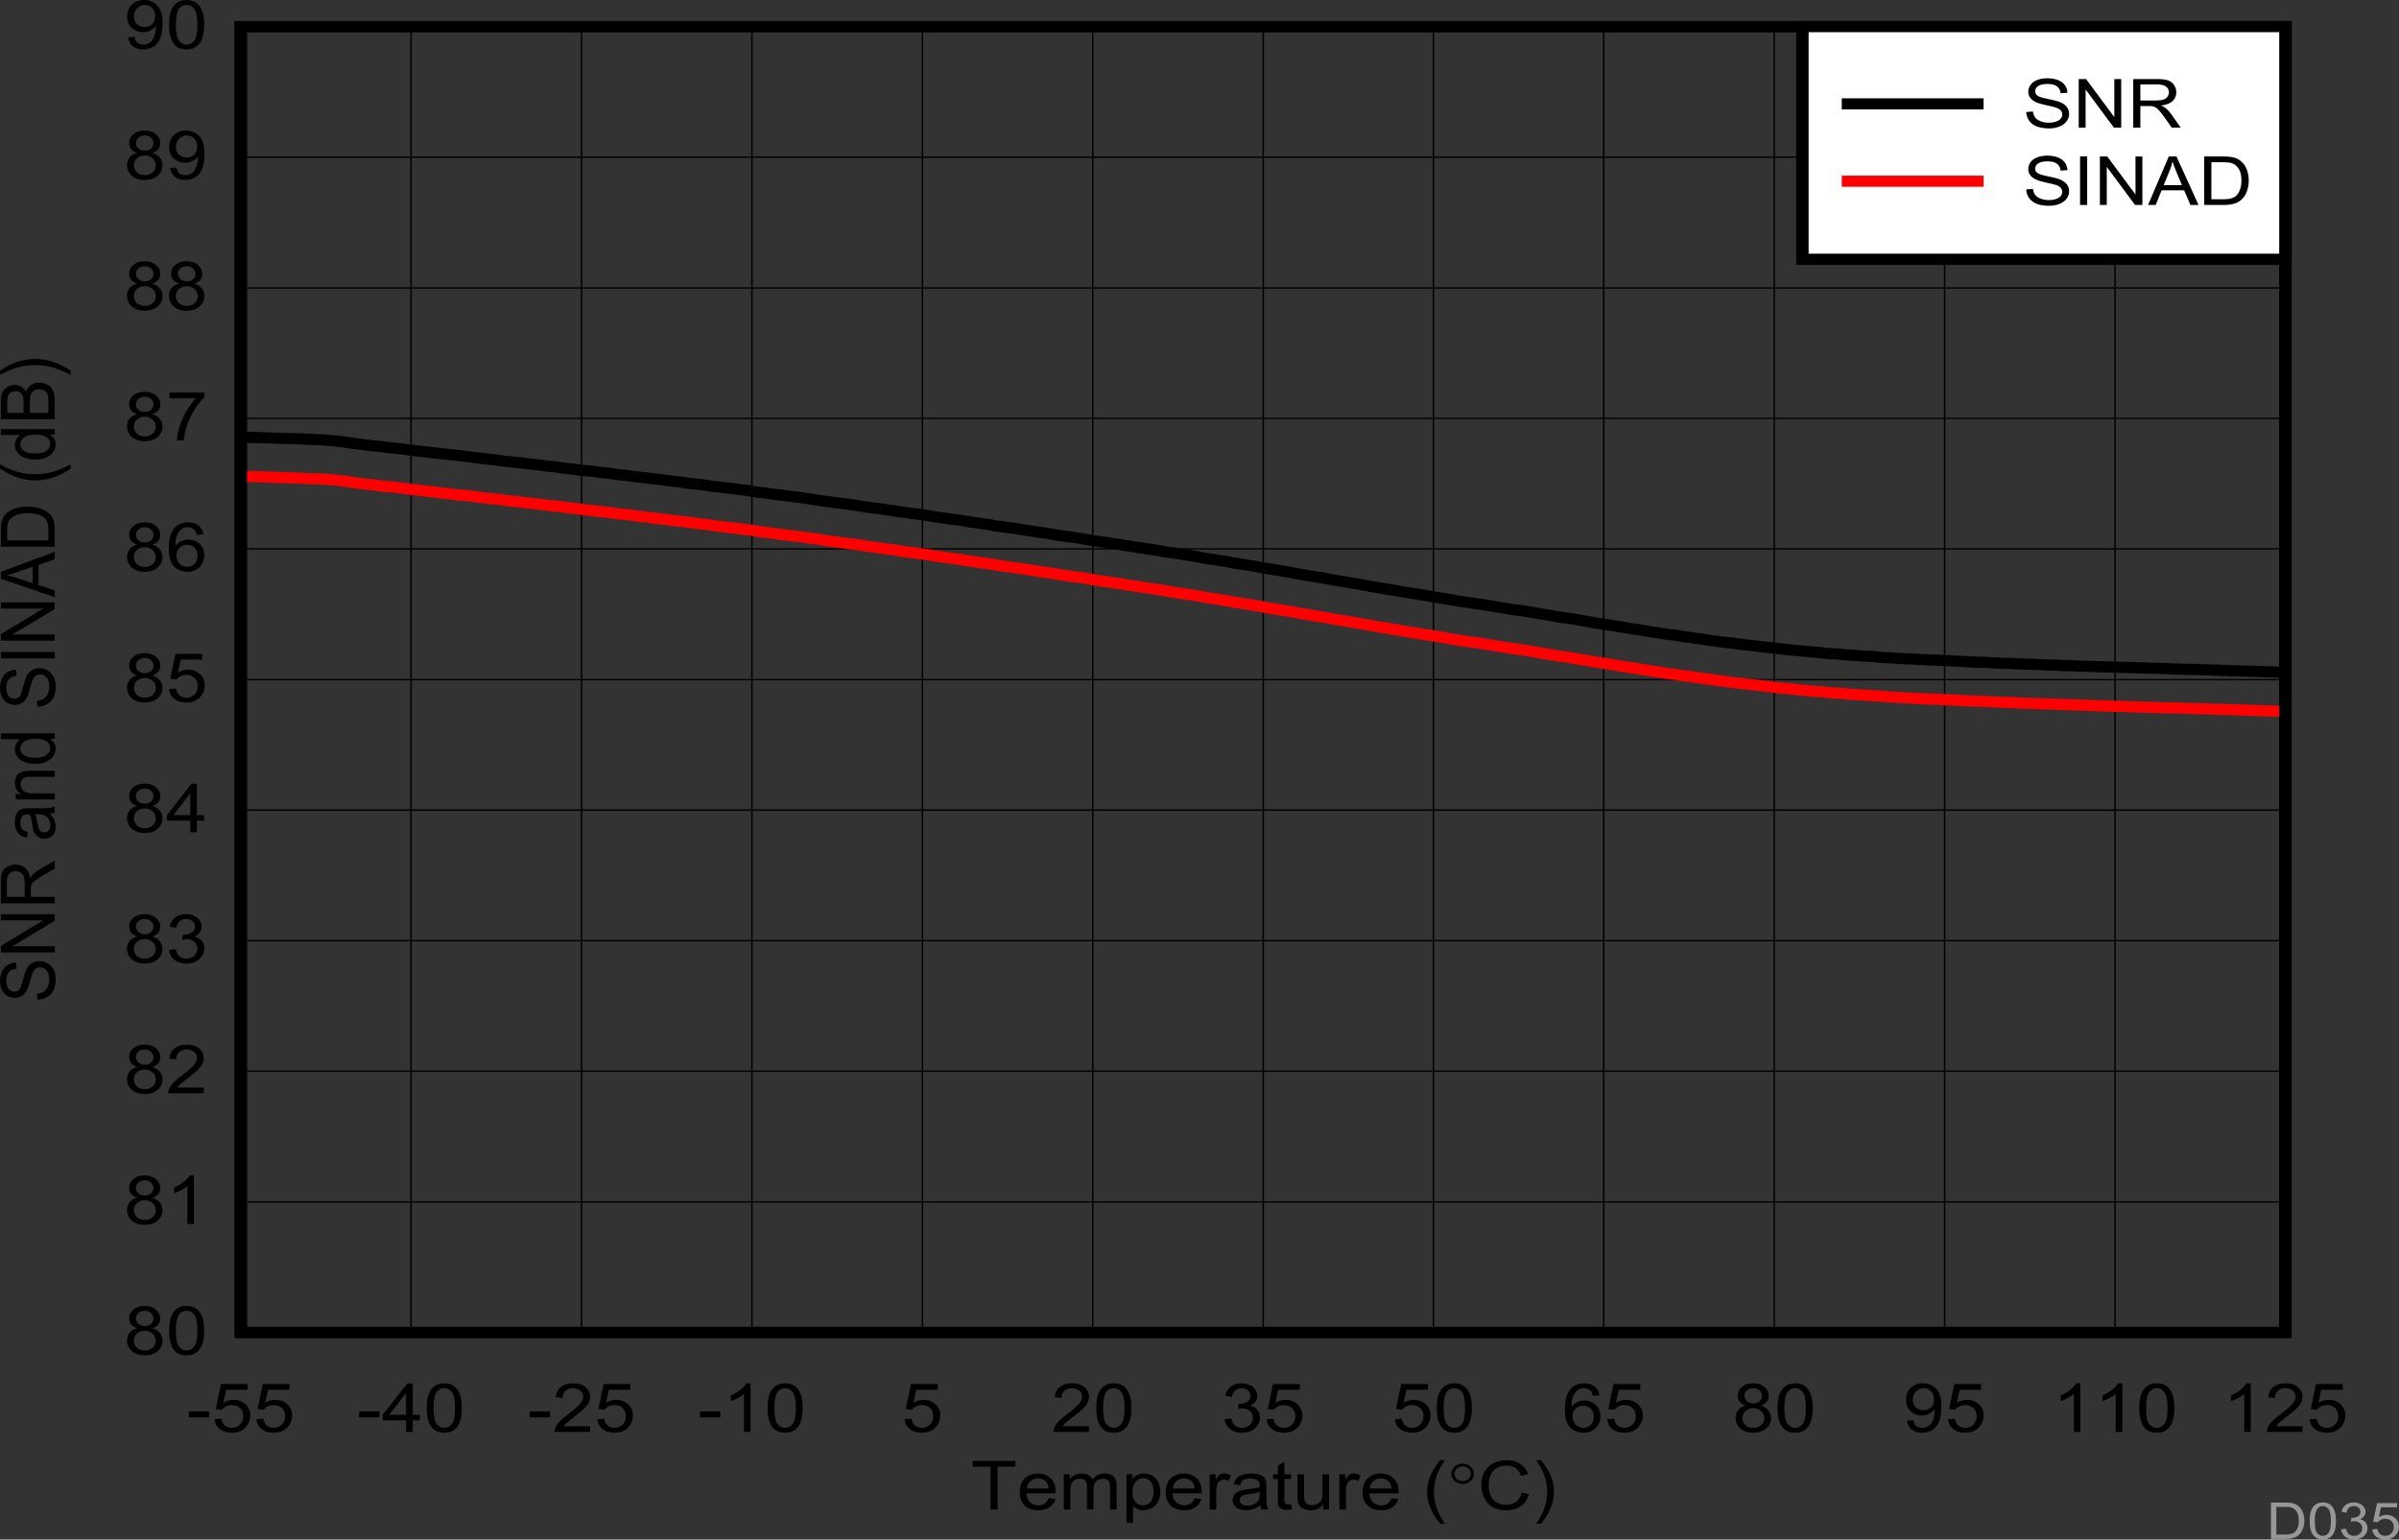 <?xml version="1.0" encoding="UTF-8" standalone="no"?>
<svg
   xmlns:dc="http://purl.org/dc/elements/1.1/"
   xmlns:cc="http://creativecommons.org/ns#"
   xmlns:rdf="http://www.w3.org/1999/02/22-rdf-syntax-ns#"
   xmlns:svg="http://www.w3.org/2000/svg"
   xmlns="http://www.w3.org/2000/svg"
   xmlns:xlink="http://www.w3.org/1999/xlink"
   xmlns:sodipodi="http://sodipodi.sourceforge.net/DTD/sodipodi-0.dtd"
   xmlns:inkscape="http://www.inkscape.org/namespaces/inkscape"
   sodipodi:docname="D035_SBASAL7.pdf"
   id="svg494"
   version="1.2"
   viewBox="0 0 512.725 329.074"
   height="329.074pt"
   width="512.725pt">
  <rect x="0" y="0" width="512.725" height="329.074" fill="#333333" stroke="none"/>
  <sodipodi:namedview
     id="namedview496"
     inkscape:window-height="480"
     inkscape:window-width="640"
     inkscape:pageshadow="2"
     inkscape:pageopacity="0"
     guidetolerance="10"
     gridtolerance="10"
     objecttolerance="10"
     borderopacity="1"
     bordercolor="#666666"
     pagecolor="#ffffff" />
  <defs
     id="defs157">
    <g
       id="g155">
      <symbol
         id="glyph0-0"
         overflow="visible">
        <path
           inkscape:connector-curvature="0"
           id="path2"
           d="m 2.016,0 v -9.047 h 8.031 V 0 Z m 0.25,-0.219 h 7.531 v -8.609 h -7.531 z m 0,0"
           style="stroke:none" />
      </symbol>
      <symbol
         id="glyph0-1"
         overflow="visible">
        <path
           inkscape:connector-curvature="0"
           id="path5"
           d="M 4.172,0 V -9.141 H 0.375 V -10.375 H 9.5 v 1.234 H 5.688 V 0 Z m 0,0"
           style="stroke:none" />
      </symbol>
      <symbol
         id="glyph0-2"
         overflow="visible">
        <path
           inkscape:connector-curvature="0"
           id="path8"
           d="M 6.766,-2.422 8.234,-2.25 C 7.992,-1.488 7.559,-0.895 6.938,-0.469 6.32,-0.039 5.527,0.172 4.562,0.172 c -1.219,0 -2.191,-0.336 -2.906,-1.016 -0.711,-0.676 -1.062,-1.625 -1.062,-2.844 0,-1.27 0.359,-2.254 1.078,-2.953 0.715,-0.695 1.656,-1.047 2.812,-1.047 1.113,0 2.023,0.348 2.734,1.031 0.707,0.688 1.062,1.652 1.062,2.891 0,0.074 -0.008,0.184 -0.016,0.328 h -6.219 c 0.051,0.836 0.312,1.473 0.781,1.906 C 3.293,-1.094 3.875,-0.875 4.562,-0.875 c 0.52,0 0.961,-0.117 1.328,-0.359 0.371,-0.246 0.664,-0.645 0.875,-1.188 z M 2.125,-4.484 H 6.781 C 6.719,-5.105 6.539,-5.578 6.25,-5.891 c -0.449,-0.496 -1.035,-0.75 -1.75,-0.75 -0.648,0 -1.195,0.199 -1.641,0.594 -0.438,0.398 -0.684,0.918 -0.734,1.562 z m 0,0"
           style="stroke:none" />
      </symbol>
      <symbol
         id="glyph0-3"
         overflow="visible">
        <path
           inkscape:connector-curvature="0"
           id="path11"
           d="m 1.062,0 v -7.516 h 1.266 v 1.062 C 2.586,-6.824 2.93,-7.125 3.359,-7.344 c 0.434,-0.227 0.938,-0.344 1.5,-0.344 0.613,0 1.117,0.121 1.516,0.359 0.395,0.23 0.672,0.555 0.828,0.969 C 7.867,-7.242 8.727,-7.688 9.781,-7.688 c 0.82,0 1.457,0.211 1.906,0.625 0.445,0.418 0.672,1.055 0.672,1.906 V 0 h -1.406 v -4.734 c 0,-0.508 -0.051,-0.875 -0.141,-1.094 -0.094,-0.227 -0.262,-0.41 -0.5,-0.547 -0.242,-0.133 -0.523,-0.203 -0.844,-0.203 -0.586,0 -1.074,0.18 -1.469,0.531 -0.387,0.344 -0.578,0.91 -0.578,1.688 V 0 h -1.406 v -4.875 c 0,-0.57 -0.117,-1 -0.344,-1.281 -0.23,-0.277 -0.613,-0.422 -1.141,-0.422 -0.398,0 -0.77,0.098 -1.109,0.281 -0.336,0.188 -0.582,0.465 -0.734,0.828 -0.148,0.367 -0.219,0.895 -0.219,1.578 V 0 Z m 0,0"
           style="stroke:none" />
      </symbol>
      <symbol
         id="glyph0-4"
         overflow="visible">
        <path
           inkscape:connector-curvature="0"
           id="path14"
           d="M 1.062,2.875 V -7.516 H 2.344 V -6.531 C 2.645,-6.914 2.988,-7.203 3.375,-7.391 3.758,-7.586 4.223,-7.688 4.766,-7.688 c 0.707,0 1.332,0.168 1.875,0.5 0.551,0.336 0.961,0.805 1.234,1.406 0.277,0.594 0.422,1.254 0.422,1.969 0,0.773 -0.16,1.465 -0.469,2.078 C 7.523,-1.117 7.082,-0.645 6.5,-0.312 5.914,0.008 5.301,0.172 4.656,0.172 4.188,0.172 3.762,0.082 3.391,-0.094 3.016,-0.277 2.707,-0.508 2.469,-0.781 V 2.875 Z m 1.281,-6.594 c 0,0.969 0.211,1.691 0.641,2.156 0.434,0.461 0.961,0.688 1.578,0.688 0.633,0 1.176,-0.238 1.625,-0.719 0.445,-0.477 0.672,-1.219 0.672,-2.219 0,-0.957 -0.223,-1.676 -0.656,-2.156 C 5.766,-6.445 5.238,-6.688 4.625,-6.688 c -0.594,0 -1.129,0.258 -1.594,0.766 -0.461,0.512 -0.688,1.246 -0.688,2.203 z m 0,0"
           style="stroke:none" />
      </symbol>
      <symbol
         id="glyph0-5"
         overflow="visible">
        <path
           inkscape:connector-curvature="0"
           id="path17"
           d="M 1.047,0 V -7.516 H 2.312 V -6.375 C 2.633,-6.902 2.93,-7.254 3.203,-7.422 3.48,-7.598 3.789,-7.688 4.125,-7.688 c 0.477,0 0.961,0.145 1.453,0.422 L 5.094,-6.094 C 4.738,-6.27 4.387,-6.359 4.047,-6.359 c -0.305,0 -0.582,0.086 -0.828,0.25 -0.25,0.168 -0.43,0.398 -0.531,0.688 C 2.531,-4.961 2.453,-4.465 2.453,-3.938 V 0 Z m 0,0"
           style="stroke:none" />
      </symbol>
      <symbol
         id="glyph0-6"
         overflow="visible">
        <path
           inkscape:connector-curvature="0"
           id="path20"
           d="m 6.5,-0.922 c -0.523,0.398 -1.027,0.68 -1.516,0.844 -0.48,0.164 -0.996,0.25 -1.547,0.25 -0.918,0 -1.629,-0.203 -2.125,-0.609 -0.492,-0.402 -0.734,-0.922 -0.734,-1.547 0,-0.363 0.094,-0.695 0.281,-1 0.184,-0.301 0.43,-0.547 0.734,-0.734 0.301,-0.184 0.641,-0.328 1.016,-0.422 0.27,-0.059 0.688,-0.125 1.25,-0.188 1.145,-0.121 1.984,-0.27 2.516,-0.438 0.008,-0.176 0.016,-0.285 0.016,-0.328 0,-0.52 -0.137,-0.891 -0.406,-1.109 C 5.629,-6.48 5.09,-6.625 4.375,-6.625 c -0.656,0 -1.148,0.105 -1.469,0.312 -0.312,0.211 -0.551,0.582 -0.703,1.109 L 0.828,-5.375 C 0.949,-5.902 1.156,-6.332 1.438,-6.656 1.727,-6.988 2.145,-7.242 2.688,-7.422 3.238,-7.598 3.867,-7.688 4.578,-7.688 c 0.715,0 1.297,0.082 1.734,0.234 0.445,0.148 0.773,0.336 0.984,0.562 0.207,0.23 0.352,0.523 0.438,0.875 0.051,0.219 0.078,0.613 0.078,1.172 v 1.703 c 0,1.18 0.023,1.926 0.078,2.234 0.059,0.312 0.188,0.617 0.375,0.906 H 6.781 C 6.633,-0.258 6.539,-0.566 6.5,-0.922 Z m -0.125,-2.844 c -0.512,0.188 -1.277,0.352 -2.297,0.484 -0.586,0.074 -0.996,0.16 -1.234,0.25 -0.242,0.094 -0.43,0.238 -0.562,0.422 -0.125,0.18 -0.188,0.379 -0.188,0.594 0,0.344 0.141,0.633 0.422,0.859 0.277,0.219 0.695,0.328 1.25,0.328 0.539,0 1.023,-0.102 1.453,-0.312 C 5.645,-1.355 5.957,-1.656 6.156,-2.031 6.301,-2.32 6.375,-2.742 6.375,-3.297 Z m 0,0"
           style="stroke:none" />
      </symbol>
      <symbol
         id="glyph0-7"
         overflow="visible">
        <path
           inkscape:connector-curvature="0"
           id="path23"
           d="m 4.141,-1.141 0.203,1.125 C 3.945,0.055 3.59,0.094 3.281,0.094 2.77,0.094 2.371,0.02 2.094,-0.125 1.812,-0.27 1.605,-0.457 1.484,-0.688 1.367,-0.926 1.312,-1.43 1.312,-2.203 v -4.312 H 0.281 v -1 H 1.312 V -9.375 l 1.406,-0.766 v 2.625 h 1.422 v 1 H 2.719 V -2.125 c 0,0.367 0.023,0.602 0.078,0.703 0.051,0.105 0.129,0.191 0.234,0.25 0.113,0.055 0.281,0.078 0.5,0.078 0.152,0 0.359,-0.016 0.609,-0.047 z m 0,0"
           style="stroke:none" />
      </symbol>
      <symbol
         id="glyph0-8"
         overflow="visible">
        <path
           inkscape:connector-curvature="0"
           id="path26"
           d="M 6.531,0 V -1.109 C 5.875,-0.254 4.988,0.172 3.875,0.172 c -0.492,0 -0.949,-0.086 -1.375,-0.25 C 2.07,-0.254 1.754,-0.469 1.547,-0.719 1.336,-0.977 1.191,-1.297 1.109,-1.672 1.055,-1.918 1.031,-2.316 1.031,-2.859 v -4.656 H 2.438 v 4.172 c 0,0.668 0.031,1.117 0.094,1.344 0.082,0.336 0.27,0.602 0.562,0.797 0.289,0.188 0.645,0.281 1.062,0.281 0.426,0 0.82,-0.098 1.188,-0.297 C 5.715,-1.414 5.984,-1.68 6.141,-2.016 6.293,-2.355 6.375,-2.848 6.375,-3.484 v -4.031 H 7.781 V 0 Z m 0,0"
           style="stroke:none" />
      </symbol>
      <symbol
         id="glyph0-9"
         overflow="visible">
        <path
           inkscape:connector-curvature="0"
           id="path29"
           d=""
           style="stroke:none" />
      </symbol>
      <symbol
         id="glyph0-10"
         overflow="visible">
        <path
           inkscape:connector-curvature="0"
           id="path32"
           d="M 3.766,3.047 C 2.984,2.16 2.32,1.121 1.781,-0.062 1.238,-1.246 0.969,-2.477 0.969,-3.75 c 0,-1.121 0.203,-2.203 0.609,-3.234 0.465,-1.184 1.195,-2.375 2.188,-3.562 h 1 c -0.625,0.98 -1.043,1.684 -1.25,2.109 -0.324,0.648 -0.574,1.324 -0.75,2.031 -0.23,0.887 -0.344,1.773 -0.344,2.656 0,2.273 0.781,4.535 2.344,6.797 z m 0,0"
           style="stroke:none" />
      </symbol>
      <symbol
         id="glyph0-11"
         overflow="visible">
        <path
           inkscape:connector-curvature="0"
           id="path35"
           d="m 9.453,-3.641 1.516,0.359 c -0.312,1.125 -0.887,1.988 -1.719,2.578 -0.836,0.586 -1.852,0.875 -3.047,0.875 C 4.961,0.172 3.949,-0.051 3.172,-0.5 2.398,-0.957 1.809,-1.617 1.406,-2.484 1,-3.348 0.797,-4.273 0.797,-5.266 c 0,-1.07 0.227,-2.008 0.688,-2.812 0.457,-0.809 1.109,-1.426 1.953,-1.844 0.84,-0.414 1.773,-0.625 2.797,-0.625 1.145,0 2.109,0.27 2.891,0.797 0.789,0.531 1.344,1.273 1.656,2.219 l -1.5,0.328 C 9.008,-7.961 8.617,-8.516 8.109,-8.859 7.609,-9.199 6.973,-9.375 6.203,-9.375 c -0.887,0 -1.629,0.195 -2.219,0.578 -0.594,0.387 -1.012,0.902 -1.25,1.547 C 2.492,-6.613 2.375,-5.949 2.375,-5.266 c 0,0.875 0.141,1.648 0.422,2.312 0.289,0.656 0.734,1.148 1.328,1.469 C 4.727,-1.16 5.379,-1 6.078,-1 6.93,-1 7.656,-1.219 8.25,-1.656 8.84,-2.102 9.242,-2.766 9.453,-3.641 Z m 0,0"
           style="stroke:none" />
      </symbol>
      <symbol
         id="glyph0-12"
         overflow="visible">
        <path
           inkscape:connector-curvature="0"
           id="path38"
           d="M 1.984,3.047 H 0.969 C 2.539,0.785 3.328,-1.477 3.328,-3.75 c 0,-0.883 -0.117,-1.766 -0.344,-2.641 -0.18,-0.707 -0.43,-1.383 -0.75,-2.031 -0.199,-0.426 -0.621,-1.133 -1.266,-2.125 h 1.016 c 0.988,1.188 1.719,2.379 2.188,3.562 0.395,1.031 0.594,2.113 0.594,3.234 0,1.273 -0.273,2.504 -0.812,3.688 -0.543,1.184 -1.199,2.223 -1.969,3.109 z m 0,0"
           style="stroke:none" />
      </symbol>
      <symbol
         id="glyph0-13"
         overflow="visible">
        <path
           inkscape:connector-curvature="0"
           id="path41"
           d="m 0.516,-3.109 v -1.281 h 4.344 v 1.281 z m 0,0"
           style="stroke:none" />
      </symbol>
      <symbol
         id="glyph0-14"
         overflow="visible">
        <path
           inkscape:connector-curvature="0"
           id="path44"
           d="M 0.672,-2.719 2.156,-2.828 c 0.102,0.648 0.352,1.137 0.75,1.469 0.402,0.324 0.891,0.484 1.453,0.484 0.684,0 1.266,-0.227 1.734,-0.688 0.465,-0.457 0.703,-1.07 0.703,-1.844 0,-0.715 -0.23,-1.285 -0.688,-1.703 C 5.66,-5.535 5.07,-5.75 4.344,-5.75 3.883,-5.75 3.473,-5.652 3.109,-5.469 2.742,-5.281 2.457,-5.039 2.25,-4.75 L 0.922,-4.906 2.031,-10.234 H 7.75 v 1.219 H 3.156 L 2.547,-6.219 C 3.23,-6.652 3.957,-6.875 4.719,-6.875 c 0.996,0 1.844,0.316 2.531,0.938 0.695,0.625 1.047,1.434 1.047,2.422 0,0.938 -0.305,1.754 -0.906,2.438 -0.742,0.836 -1.754,1.25 -3.031,1.25 -1.043,0 -1.898,-0.258 -2.562,-0.781 -0.656,-0.527 -1.035,-1.234 -1.125,-2.109 z m 0,0"
           style="stroke:none" />
      </symbol>
      <symbol
         id="glyph0-15"
         overflow="visible">
        <path
           inkscape:connector-curvature="0"
           id="path47"
           d="m 5.203,0 v -2.484 h -5 V -3.656 l 5.25,-6.719 h 1.156 v 6.719 h 1.562 v 1.172 h -1.562 V 0 Z m 0,-3.656 V -8.328 L 1.594,-3.656 Z m 0,0"
           style="stroke:none" />
      </symbol>
      <symbol
         id="glyph0-16"
         overflow="visible">
        <path
           inkscape:connector-curvature="0"
           id="path50"
           d="m 0.672,-5.109 c 0,-1.227 0.133,-2.211 0.406,-2.953 0.277,-0.746 0.695,-1.328 1.25,-1.734 0.551,-0.402 1.25,-0.609 2.094,-0.609 0.613,0 1.156,0.117 1.625,0.344 0.465,0.219 0.852,0.543 1.156,0.969 0.301,0.418 0.535,0.93 0.703,1.531 0.176,0.605 0.266,1.426 0.266,2.453 0,1.219 -0.145,2.207 -0.422,2.953 -0.273,0.742 -0.684,1.316 -1.234,1.719 -0.555,0.406 -1.254,0.609 -2.094,0.609 -1.117,0 -1.988,-0.352 -2.609,-1.062 -0.762,-0.863 -1.141,-2.27 -1.141,-4.219 z m 1.453,0 c 0,1.699 0.219,2.832 0.656,3.391 0.445,0.562 0.992,0.844 1.641,0.844 0.645,0 1.188,-0.281 1.625,-0.844 0.445,-0.559 0.672,-1.691 0.672,-3.391 0,-1.707 -0.227,-2.844 -0.672,-3.406 -0.438,-0.559 -0.988,-0.844 -1.641,-0.844 -0.648,0 -1.168,0.254 -1.562,0.75 -0.48,0.625 -0.719,1.793 -0.719,3.5 z m 0,0"
           style="stroke:none" />
      </symbol>
      <symbol
         id="glyph0-17"
         overflow="visible">
        <path
           inkscape:connector-curvature="0"
           id="path53"
           d="M 8.094,-1.219 V 0 H 0.484 C 0.473,-0.301 0.531,-0.598 0.656,-0.891 0.84,-1.348 1.148,-1.801 1.578,-2.25 2.004,-2.707 2.625,-3.234 3.438,-3.828 4.684,-4.754 5.531,-5.488 5.969,-6.031 6.402,-6.57 6.625,-7.082 6.625,-7.562 c 0,-0.496 -0.207,-0.922 -0.609,-1.266 -0.398,-0.352 -0.918,-0.531 -1.562,-0.531 -0.68,0 -1.223,0.191 -1.625,0.562 -0.406,0.367 -0.617,0.871 -0.625,1.516 L 0.75,-7.406 c 0.102,-0.977 0.477,-1.723 1.125,-2.234 0.645,-0.508 1.516,-0.766 2.609,-0.766 1.102,0 1.977,0.277 2.625,0.828 0.645,0.555 0.969,1.238 0.969,2.047 0,0.418 -0.098,0.832 -0.281,1.234 -0.188,0.398 -0.504,0.82 -0.938,1.266 -0.438,0.438 -1.168,1.043 -2.188,1.812 -0.844,0.648 -1.387,1.086 -1.625,1.312 -0.242,0.23 -0.441,0.461 -0.594,0.688 z m 0,0"
           style="stroke:none" />
      </symbol>
      <symbol
         id="glyph0-18"
         overflow="visible">
        <path
           inkscape:connector-curvature="0"
           id="path56"
           d="m 5.984,0 h -1.406 v -8.109 c -0.344,0.293 -0.793,0.586 -1.344,0.875 C 2.68,-6.941 2.184,-6.723 1.75,-6.578 V -7.812 c 0.789,-0.332 1.477,-0.734 2.062,-1.203 0.59,-0.477 1.016,-0.941 1.266,-1.391 h 0.906 z m 0,0"
           style="stroke:none" />
      </symbol>
      <symbol
         id="glyph0-19"
         overflow="visible">
        <path
           inkscape:connector-curvature="0"
           id="path59"
           d="M 0.672,-2.734 2.094,-2.906 c 0.152,0.719 0.426,1.242 0.812,1.562 0.395,0.312 0.875,0.469 1.438,0.469 0.664,0 1.227,-0.203 1.688,-0.609 0.457,-0.414 0.688,-0.93 0.688,-1.547 0,-0.582 -0.215,-1.062 -0.641,-1.438 -0.43,-0.383 -0.973,-0.578 -1.625,-0.578 -0.262,0 -0.59,0.051 -0.984,0.141 l 0.156,-1.125 c 0.09,0.012 0.164,0.016 0.219,0.016 0.602,0 1.145,-0.141 1.625,-0.422 0.477,-0.277 0.719,-0.719 0.719,-1.312 0,-0.457 -0.18,-0.836 -0.531,-1.141 -0.344,-0.309 -0.793,-0.469 -1.344,-0.469 -0.555,0 -1.012,0.16 -1.375,0.469 C 2.57,-8.586 2.336,-8.121 2.234,-7.5 L 0.812,-7.719 c 0.176,-0.852 0.566,-1.516 1.172,-1.984 0.613,-0.465 1.379,-0.703 2.297,-0.703 0.621,0 1.203,0.121 1.734,0.359 0.527,0.242 0.93,0.574 1.203,1 0.277,0.418 0.422,0.863 0.422,1.328 0,0.449 -0.137,0.863 -0.406,1.234 -0.262,0.367 -0.652,0.66 -1.172,0.875 0.676,0.137 1.203,0.43 1.578,0.875 0.383,0.449 0.578,1.008 0.578,1.672 0,0.906 -0.371,1.68 -1.109,2.312 C 6.379,-0.125 5.449,0.188 4.328,0.188 3.316,0.188 2.477,-0.082 1.812,-0.625 1.145,-1.164 0.762,-1.867 0.672,-2.734 Z m 0,0"
           style="stroke:none" />
      </symbol>
      <symbol
         id="glyph0-20"
         overflow="visible">
        <path
           inkscape:connector-curvature="0"
           id="path62"
           d="m 8,-7.828 -1.406,0.094 C 6.469,-8.23 6.289,-8.594 6.062,-8.812 5.676,-9.176 5.199,-9.359 4.641,-9.359 c -0.449,0 -0.84,0.113 -1.172,0.328 -0.449,0.293 -0.805,0.723 -1.062,1.281 -0.25,0.562 -0.383,1.367 -0.391,2.406 C 2.348,-5.809 2.758,-6.156 3.25,-6.375 c 0.496,-0.227 1.016,-0.344 1.547,-0.344 0.945,0 1.75,0.316 2.406,0.938 0.664,0.617 1,1.426 1,2.422 0,0.648 -0.16,1.254 -0.469,1.812 -0.312,0.555 -0.742,0.98 -1.281,1.281 C 5.91,0.023 5.289,0.172 4.594,0.172 3.414,0.172 2.457,-0.219 1.719,-1 0.977,-1.777 0.609,-3.066 0.609,-4.859 c 0,-1.996 0.41,-3.453 1.234,-4.359 0.707,-0.789 1.672,-1.188 2.891,-1.188 0.902,0 1.645,0.23 2.219,0.688 C 7.535,-9.258 7.883,-8.629 8,-7.828 Z m -5.766,4.469 c 0,0.438 0.098,0.863 0.297,1.266 0.207,0.398 0.5,0.699 0.875,0.906 0.371,0.211 0.766,0.312 1.172,0.312 0.59,0 1.102,-0.211 1.531,-0.641 0.434,-0.434 0.656,-1.023 0.656,-1.766 0,-0.715 -0.215,-1.281 -0.641,-1.688 -0.43,-0.414 -0.965,-0.625 -1.609,-0.625 -0.637,0 -1.18,0.211 -1.625,0.625 -0.438,0.406 -0.656,0.945 -0.656,1.609 z m 0,0"
           style="stroke:none" />
      </symbol>
      <symbol
         id="glyph0-21"
         overflow="visible">
        <path
           inkscape:connector-curvature="0"
           id="path65"
           d="M 2.844,-5.625 C 2.258,-5.809 1.82,-6.082 1.531,-6.438 1.25,-6.801 1.109,-7.234 1.109,-7.734 c 0,-0.758 0.301,-1.395 0.906,-1.906 0.602,-0.508 1.406,-0.766 2.406,-0.766 0.996,0 1.805,0.27 2.422,0.797 0.613,0.523 0.922,1.16 0.922,1.906 0,0.48 -0.145,0.902 -0.422,1.266 -0.281,0.355 -0.711,0.629 -1.281,0.812 0.707,0.211 1.242,0.551 1.609,1.016 0.371,0.461 0.562,1.008 0.562,1.641 0,0.887 -0.352,1.633 -1.047,2.234 -0.699,0.605 -1.617,0.906 -2.75,0.906 -1.137,0 -2.055,-0.301 -2.75,-0.906 C 1,-1.336 0.656,-2.094 0.656,-3 c 0,-0.676 0.188,-1.238 0.562,-1.688 0.383,-0.457 0.926,-0.77 1.625,-0.938 z M 2.562,-7.781 c 0,0.492 0.172,0.895 0.516,1.203 0.352,0.312 0.812,0.469 1.375,0.469 0.539,0 0.984,-0.148 1.328,-0.453 C 6.133,-6.871 6.312,-7.254 6.312,-7.703 6.312,-8.168 6.129,-8.562 5.766,-8.875 5.41,-9.195 4.965,-9.359 4.438,-9.359 c -0.543,0 -0.992,0.16 -1.344,0.469 C 2.738,-8.586 2.562,-8.215 2.562,-7.781 Z m -0.453,4.797 c 0,0.355 0.094,0.707 0.281,1.047 0.184,0.344 0.469,0.613 0.844,0.797 0.383,0.18 0.789,0.266 1.219,0.266 0.676,0 1.234,-0.191 1.672,-0.578 0.445,-0.395 0.672,-0.895 0.672,-1.5 0,-0.613 -0.23,-1.117 -0.688,-1.516 -0.449,-0.402 -1.02,-0.609 -1.703,-0.609 -0.656,0 -1.207,0.207 -1.641,0.609 -0.438,0.398 -0.656,0.895 -0.656,1.484 z m 0,0"
           style="stroke:none" />
      </symbol>
      <symbol
         id="glyph0-22"
         overflow="visible">
        <path
           inkscape:connector-curvature="0"
           id="path68"
           d="m 0.875,-2.391 1.359,-0.125 c 0.113,0.586 0.332,1.008 0.656,1.266 0.332,0.25 0.75,0.375 1.25,0.375 0.434,0 0.816,-0.086 1.141,-0.266 0.332,-0.176 0.602,-0.414 0.812,-0.719 0.207,-0.301 0.379,-0.703 0.516,-1.203 0.145,-0.508 0.219,-1.031 0.219,-1.562 0,-0.051 0,-0.133 0,-0.25 -0.293,0.406 -0.684,0.738 -1.172,0.984 -0.48,0.25 -1.008,0.375 -1.578,0.375 -0.961,0 -1.77,-0.305 -2.422,-0.922 C 1,-5.059 0.672,-5.883 0.672,-6.906 c 0,-1.051 0.344,-1.895 1.031,-2.531 0.684,-0.645 1.547,-0.969 2.578,-0.969 0.746,0 1.43,0.184 2.047,0.547 0.621,0.355 1.098,0.871 1.422,1.547 0.32,0.668 0.484,1.645 0.484,2.922 0,1.324 -0.164,2.383 -0.484,3.172 C 7.438,-1.438 6.961,-0.84 6.328,-0.438 5.703,-0.031 4.961,0.172 4.109,0.172 3.211,0.172 2.477,-0.051 1.906,-0.5 1.332,-0.945 0.988,-1.578 0.875,-2.391 Z M 6.672,-6.969 c 0,-0.727 -0.223,-1.305 -0.656,-1.734 -0.43,-0.434 -0.949,-0.656 -1.562,-0.656 -0.625,0 -1.176,0.238 -1.641,0.703 -0.461,0.461 -0.688,1.055 -0.688,1.781 0,0.668 0.219,1.211 0.656,1.625 0.445,0.406 0.992,0.609 1.641,0.609 0.652,0 1.191,-0.203 1.609,-0.609 0.426,-0.414 0.641,-0.988 0.641,-1.719 z m 0,0"
           style="stroke:none" />
      </symbol>
      <symbol
         id="glyph0-23"
         overflow="visible">
        <path
           inkscape:connector-curvature="0"
           id="path71"
           d="m 0.766,-9.016 v -1.219 H 8.219 V -9.25 C 7.477,-8.539 6.746,-7.602 6.031,-6.438 5.312,-5.281 4.754,-4.082 4.359,-2.844 4.078,-1.977 3.898,-1.027 3.828,0 H 2.375 c 0.008,-0.809 0.188,-1.797 0.531,-2.953 0.34,-1.152 0.832,-2.27 1.469,-3.344 0.633,-1.07 1.305,-1.977 2.016,-2.719 z m 0,0"
           style="stroke:none" />
      </symbol>
      <symbol
         id="glyph0-24"
         overflow="visible">
        <path
           inkscape:connector-curvature="0"
           id="path74"
           d="M 0.719,-3.328 2.156,-3.438 c 0.07,0.512 0.227,0.934 0.469,1.266 0.246,0.336 0.633,0.605 1.156,0.812 0.527,0.211 1.125,0.312 1.781,0.312 0.57,0 1.082,-0.078 1.531,-0.234 0.445,-0.152 0.781,-0.367 1,-0.641 0.215,-0.27 0.328,-0.566 0.328,-0.891 0,-0.32 -0.113,-0.602 -0.328,-0.844 C 7.883,-3.902 7.539,-4.113 7.062,-4.281 6.758,-4.383 6.074,-4.551 5.016,-4.781 3.961,-5.008 3.223,-5.227 2.797,-5.438 2.242,-5.695 1.832,-6.016 1.562,-6.391 1.289,-6.773 1.156,-7.207 1.156,-7.688 c 0,-0.52 0.164,-1.008 0.5,-1.469 0.332,-0.457 0.812,-0.801 1.438,-1.031 0.633,-0.238 1.344,-0.359 2.125,-0.359 0.852,0 1.602,0.129 2.25,0.375 0.652,0.25 1.156,0.617 1.5,1.094 0.352,0.48 0.539,1.023 0.562,1.625 L 8.078,-7.344 C 7.992,-7.996 7.727,-8.492 7.281,-8.828 c -0.449,-0.332 -1.117,-0.5 -2,-0.5 -0.93,0 -1.605,0.152 -2.031,0.453 -0.418,0.305 -0.625,0.668 -0.625,1.094 0,0.375 0.148,0.684 0.453,0.922 0.289,0.242 1.055,0.488 2.297,0.734 1.238,0.25 2.086,0.477 2.547,0.672 0.664,0.273 1.16,0.621 1.484,1.047 0.32,0.43 0.484,0.926 0.484,1.484 0,0.555 -0.18,1.074 -0.531,1.562 -0.355,0.48 -0.863,0.855 -1.516,1.125 C 7.188,0.035 6.445,0.172 5.625,0.172 4.582,0.172 3.707,0.035 3,-0.234 2.301,-0.504 1.746,-0.914 1.344,-1.469 0.945,-2.02 0.738,-2.641 0.719,-3.328 Z m 0,0"
           style="stroke:none" />
      </symbol>
      <symbol
         id="glyph0-25"
         overflow="visible">
        <path
           inkscape:connector-curvature="0"
           id="path77"
           d="m 1.219,0 v -10.375 h 1.562 l 6.047,8.141 V -10.375 h 1.469 V 0 h -1.562 L 2.688,-8.141 V 0 Z m 0,0"
           style="stroke:none" />
      </symbol>
      <symbol
         id="glyph0-26"
         overflow="visible">
        <path
           inkscape:connector-curvature="0"
           id="path80"
           d="m 1.266,0 v -10.375 h 5.094 c 1.027,0 1.812,0.098 2.344,0.281 0.527,0.188 0.957,0.523 1.281,1 0.32,0.469 0.484,0.988 0.484,1.547 0,0.742 -0.27,1.367 -0.797,1.875 -0.531,0.5 -1.352,0.82 -2.453,0.953 0.402,0.18 0.711,0.352 0.922,0.516 0.445,0.367 0.867,0.824 1.266,1.375 L 11.406,0 H 9.484 L 7.969,-2.156 C 7.52,-2.777 7.148,-3.254 6.859,-3.578 6.578,-3.91 6.32,-4.145 6.094,-4.281 5.863,-4.414 5.633,-4.504 5.406,-4.547 5.227,-4.586 4.941,-4.609 4.547,-4.609 H 2.781 V 0 Z M 2.781,-5.797 H 6.062 c 0.695,0 1.238,-0.062 1.625,-0.188 0.395,-0.133 0.691,-0.344 0.891,-0.625 0.207,-0.277 0.312,-0.594 0.312,-0.938 0,-0.488 -0.199,-0.891 -0.594,-1.203 -0.398,-0.309 -1.023,-0.469 -1.875,-0.469 H 2.781 Z m 0,0"
           style="stroke:none" />
      </symbol>
      <symbol
         id="glyph0-27"
         overflow="visible">
        <path
           inkscape:connector-curvature="0"
           id="path83"
           d="M 1.5,0 V -10.375 H 3.016 V 0 Z m 0,0"
           style="stroke:none" />
      </symbol>
      <symbol
         id="glyph0-28"
         overflow="visible">
        <path
           inkscape:connector-curvature="0"
           id="path86"
           d="M -0.031,0 4.391,-10.375 H 6.031 L 10.75,0 H 9.016 l -1.344,-3.141 h -4.812 L 1.594,0 Z m 3.328,-4.25 h 3.906 L 6,-7.125 C 5.633,-7.996 5.363,-8.719 5.188,-9.281 5.039,-8.613 4.832,-7.949 4.562,-7.297 Z m 0,0"
           style="stroke:none" />
      </symbol>
      <symbol
         id="glyph0-29"
         overflow="visible">
        <path
           inkscape:connector-curvature="0"
           id="path89"
           d="m 1.234,0 v -10.375 h 3.969 c 0.895,0 1.578,0.055 2.047,0.156 0.664,0.137 1.227,0.383 1.688,0.734 0.613,0.469 1.066,1.066 1.359,1.781 0.301,0.719 0.453,1.543 0.453,2.469 0,0.781 -0.105,1.48 -0.312,2.094 -0.199,0.605 -0.461,1.105 -0.781,1.5 -0.312,0.398 -0.664,0.711 -1.047,0.938 -0.375,0.23 -0.836,0.41 -1.375,0.531 C 6.703,-0.055 6.086,0 5.391,0 Z m 1.531,-1.219 H 5.219 c 0.758,0 1.352,-0.062 1.781,-0.188 0.434,-0.133 0.785,-0.316 1.047,-0.547 0.352,-0.32 0.629,-0.758 0.828,-1.312 0.207,-0.551 0.312,-1.219 0.312,-2 0,-1.082 -0.199,-1.914 -0.594,-2.5 C 8.195,-8.348 7.715,-8.738 7.156,-8.938 6.75,-9.07 6.09,-9.141 5.188,-9.141 H 2.766 Z m 0,0"
           style="stroke:none" />
      </symbol>
      <symbol
         id="glyph1-0"
         overflow="visible">
        <path
           inkscape:connector-curvature="0"
           id="path92"
           d="M 0.812,0 V -9.047 H 8.844 V 0 Z m 0.25,-0.219 H 8.594 V -8.828 H 1.062 Z m 0,0"
           style="stroke:none" />
      </symbol>
      <symbol
         id="glyph1-1"
         overflow="visible">
        <path
           inkscape:connector-curvature="0"
           id="path95"
           d="m 5.641,-7.625 c 0,0.594 -0.242,1.105 -0.719,1.531 -0.469,0.43 -1.039,0.641 -1.703,0.641 -0.668,0 -1.238,-0.211 -1.703,-0.641 C 1.047,-6.52 0.812,-7.031 0.812,-7.625 c 0,-0.602 0.234,-1.113 0.703,-1.531 0.465,-0.426 1.035,-0.641 1.703,-0.641 0.664,0 1.234,0.215 1.703,0.641 0.477,0.418 0.719,0.93 0.719,1.531 z M 4.969,-7.641 C 4.969,-8.066 4.793,-8.438 4.453,-8.75 4.109,-9.059 3.695,-9.219 3.219,-9.219 c -0.48,0 -0.895,0.16 -1.234,0.469 -0.344,0.312 -0.516,0.684 -0.516,1.109 0,0.438 0.172,0.816 0.516,1.125 0.34,0.305 0.754,0.453 1.234,0.453 0.477,0 0.891,-0.148 1.234,-0.453 0.34,-0.309 0.516,-0.688 0.516,-1.125 z m 0,0"
           style="stroke:none" />
      </symbol>
      <symbol
         id="glyph2-0"
         overflow="visible">
        <path
           inkscape:connector-curvature="0"
           id="path98"
           d="M 0,-1.812 H -10.047 V -9.047 H 0 Z m -0.25,-0.219 v -6.797 h -9.547 v 6.797 z m 0,0"
           style="stroke:none" />
      </symbol>
      <symbol
         id="glyph2-1"
         overflow="visible">
        <path
           inkscape:connector-curvature="0"
           id="path101"
           d="m -3.703,-0.656 -0.125,-1.281 c 0.586,-0.059 1.059,-0.203 1.422,-0.422 0.367,-0.227 0.664,-0.578 0.891,-1.047 0.23,-0.477 0.344,-1.008 0.344,-1.594 0,-0.527 -0.082,-0.992 -0.25,-1.391 -0.176,-0.402 -0.414,-0.703 -0.719,-0.891 -0.301,-0.195 -0.629,-0.297 -0.984,-0.297 -0.363,0 -0.676,0.098 -0.938,0.281 -0.27,0.188 -0.5,0.504 -0.688,0.938 -0.121,0.273 -0.312,0.887 -0.562,1.844 -0.246,0.949 -0.488,1.617 -0.719,2 -0.289,0.492 -0.645,0.863 -1.062,1.109 -0.426,0.242 -0.906,0.359 -1.438,0.359 -0.582,0 -1.125,-0.145 -1.625,-0.438 -0.508,-0.301 -0.895,-0.738 -1.156,-1.312 -0.258,-0.57 -0.391,-1.207 -0.391,-1.906 0,-0.758 0.145,-1.43 0.422,-2.016 0.273,-0.59 0.676,-1.047 1.203,-1.359 0.531,-0.32 1.137,-0.492 1.812,-0.516 l 0.109,1.312 c -0.727,0.074 -1.273,0.316 -1.641,0.719 -0.371,0.406 -0.562,1.012 -0.562,1.812 0,0.824 0.176,1.43 0.516,1.812 0.336,0.375 0.738,0.562 1.203,0.562 0.418,0 0.762,-0.129 1.031,-0.391 0.262,-0.27 0.535,-0.961 0.812,-2.078 0.281,-1.113 0.527,-1.879 0.734,-2.297 0.312,-0.602 0.711,-1.047 1.188,-1.328 0.469,-0.289 1.012,-0.438 1.625,-0.438 0.617,0 1.195,0.164 1.734,0.484 0.543,0.312 0.965,0.77 1.266,1.359 0.301,0.586 0.453,1.246 0.453,1.984 0,0.949 -0.152,1.742 -0.453,2.375 -0.309,0.625 -0.77,1.121 -1.375,1.484 -0.613,0.367 -1.305,0.555 -2.078,0.562 z m 0,0"
           style="stroke:none" />
      </symbol>
      <symbol
         id="glyph2-2"
         overflow="visible">
        <path
           inkscape:connector-curvature="0"
           id="path104"
           d="m 0,-1.109 h -11.516 v -1.406 l 9.047,-5.438 h -9.047 v -1.312 H 0 v 1.406 l -9.047,5.438 H 0 Z m 0,0"
           style="stroke:none" />
      </symbol>
      <symbol
         id="glyph2-3"
         overflow="visible">
        <path
           inkscape:connector-curvature="0"
           id="path107"
           d="m 0,-1.141 h -11.516 v -4.594 c 0,-0.926 0.105,-1.629 0.312,-2.109 0.211,-0.477 0.582,-0.859 1.109,-1.141 0.523,-0.289 1.098,-0.438 1.719,-0.438 0.824,0 1.52,0.242 2.078,0.719 0.555,0.469 0.91,1.207 1.062,2.203 0.188,-0.363 0.383,-0.641 0.578,-0.828 C -4.25,-7.73 -3.738,-8.113 -3.125,-8.469 L 0,-10.281 v 1.734 l -2.391,1.375 c -0.695,0.398 -1.227,0.727 -1.594,0.984 -0.363,0.262 -0.617,0.496 -0.766,0.703 -0.145,0.199 -0.25,0.41 -0.312,0.625 -0.027,0.156 -0.047,0.41 -0.047,0.75 v 1.594 H 0 Z m -6.422,-1.375 v -2.938 c 0,-0.633 -0.07,-1.129 -0.219,-1.484 -0.145,-0.352 -0.375,-0.617 -0.688,-0.797 C -7.648,-7.918 -8,-8.016 -8.375,-8.016 c -0.539,0 -0.984,0.184 -1.328,0.547 -0.352,0.355 -0.531,0.914 -0.531,1.672 v 3.281 z m 0,0"
           style="stroke:none" />
      </symbol>
      <symbol
         id="glyph2-4"
         overflow="visible">
        <path
           inkscape:connector-curvature="0"
           id="path110"
           d=""
           style="stroke:none" />
      </symbol>
      <symbol
         id="glyph2-5"
         overflow="visible">
        <path
           inkscape:connector-curvature="0"
           id="path113"
           d="m -1.031,-5.859 c 0.449,0.469 0.77,0.926 0.953,1.359 0.176,0.438 0.266,0.91 0.266,1.406 0,0.824 -0.223,1.461 -0.672,1.906 -0.445,0.449 -1.02,0.672 -1.719,0.672 -0.402,0 -0.773,-0.082 -1.109,-0.25 -0.34,-0.176 -0.613,-0.398 -0.812,-0.672 -0.207,-0.27 -0.363,-0.57 -0.469,-0.906 -0.07,-0.246 -0.141,-0.629 -0.203,-1.141 -0.145,-1.02 -0.312,-1.773 -0.5,-2.266 -0.184,0 -0.305,0 -0.359,0 -0.582,0 -0.988,0.121 -1.219,0.359 -0.32,0.324 -0.484,0.805 -0.484,1.438 0,0.605 0.121,1.055 0.359,1.344 0.23,0.281 0.645,0.492 1.234,0.625 L -5.953,-0.75 c -0.59,-0.102 -1.07,-0.285 -1.438,-0.547 -0.363,-0.258 -0.645,-0.633 -0.844,-1.125 C -8.43,-2.91 -8.531,-3.477 -8.531,-4.125 c 0,-0.645 0.09,-1.164 0.266,-1.562 0.168,-0.402 0.379,-0.703 0.625,-0.891 0.25,-0.184 0.57,-0.316 0.953,-0.391 0.25,-0.039 0.691,-0.062 1.312,-0.062 H -3.5 c 1.324,0 2.16,-0.023 2.5,-0.078 0.344,-0.059 0.68,-0.172 1,-0.328 v 1.328 c -0.289,0.137 -0.633,0.223 -1.031,0.25 z M -4.188,-5.75 c 0.211,0.461 0.387,1.152 0.531,2.078 0.086,0.523 0.184,0.895 0.297,1.109 0.105,0.219 0.258,0.395 0.453,0.516 0.199,0.117 0.426,0.172 0.672,0.172 0.375,0 0.691,-0.129 0.938,-0.391 0.25,-0.258 0.375,-0.633 0.375,-1.125 0,-0.488 -0.117,-0.926 -0.359,-1.312 C -1.52,-5.086 -1.844,-5.367 -2.25,-5.547 -2.57,-5.68 -3.047,-5.75 -3.672,-5.75 Z m 0,0"
           style="stroke:none" />
      </symbol>
      <symbol
         id="glyph2-6"
         overflow="visible">
        <path
           inkscape:connector-curvature="0"
           id="path116"
           d="M 0,-0.953 H -8.344 V -2.094 h 1.188 c -0.914,-0.551 -1.375,-1.348 -1.375,-2.391 0,-0.457 0.098,-0.875 0.281,-1.25 0.18,-0.383 0.414,-0.672 0.703,-0.859 C -7.254,-6.777 -6.902,-6.91 -6.5,-6.984 -6.238,-7.035 -5.777,-7.062 -5.125,-7.062 H 0 v 1.281 h -5.078 c -0.57,0 -1,0.055 -1.281,0.156 -0.289,0.094 -0.52,0.27 -0.688,0.516 -0.164,0.25 -0.25,0.551 -0.25,0.891 0,0.543 0.195,1.012 0.578,1.406 0.375,0.387 1.102,0.578 2.172,0.578 H 0 Z m 0,0"
           style="stroke:none" />
      </symbol>
      <symbol
         id="glyph2-7"
         overflow="visible">
        <path
           inkscape:connector-curvature="0"
           id="path119"
           d="m 0,-5.828 h -1.047 c 0.824,0.48 1.234,1.18 1.234,2.094 0,0.605 -0.184,1.16 -0.547,1.656 -0.363,0.5 -0.875,0.895 -1.531,1.172 C -2.543,-0.633 -3.301,-0.5 -4.156,-0.5 -4.988,-0.5 -5.742,-0.625 -6.422,-0.875 -7.098,-1.121 -7.617,-1.5 -7.984,-2 -8.348,-2.496 -8.531,-3.055 -8.531,-3.672 c 0,-0.445 0.113,-0.848 0.328,-1.203 0.211,-0.352 0.488,-0.645 0.828,-0.875 h -4.141 V -7.016 H 0 Z m -4.156,4.031 c 1.062,0 1.863,-0.203 2.391,-0.609 0.531,-0.402 0.797,-0.883 0.797,-1.438 0,-0.559 -0.25,-1.035 -0.75,-1.422 -0.508,-0.383 -1.285,-0.578 -2.328,-0.578 -1.133,0 -1.969,0.199 -2.5,0.594 -0.539,0.398 -0.812,0.883 -0.812,1.453 0,0.574 0.262,1.055 0.781,1.438 0.512,0.375 1.32,0.562 2.422,0.562 z m 0,0"
           style="stroke:none" />
      </symbol>
      <symbol
         id="glyph2-8"
         overflow="visible">
        <path
           inkscape:connector-curvature="0"
           id="path122"
           d="m 0,-1.344 h -11.516 v -1.375 H 0 Z m 0,0"
           style="stroke:none" />
      </symbol>
      <symbol
         id="glyph2-9"
         overflow="visible">
        <path
           inkscape:connector-curvature="0"
           id="path125"
           d="m 0,0.016 -11.516,-3.969 V -5.438 L 0,-9.688 v 1.562 l -3.484,1.219 v 4.328 L 0,-1.438 Z M -4.719,-2.969 v -3.516 l -3.188,1.078 c -0.965,0.336 -1.766,0.582 -2.391,0.734 0.742,0.137 1.473,0.324 2.188,0.562 z m 0,0"
           style="stroke:none" />
      </symbol>
      <symbol
         id="glyph2-10"
         overflow="visible">
        <path
           inkscape:connector-curvature="0"
           id="path128"
           d="m 0,-1.125 h -11.516 v -3.562 c 0,-0.801 0.059,-1.414 0.172,-1.844 0.156,-0.59 0.434,-1.102 0.828,-1.531 0.512,-0.539 1.168,-0.945 1.969,-1.219 0.793,-0.27 1.707,-0.406 2.734,-0.406 0.875,0 1.652,0.098 2.328,0.281 0.668,0.18 1.227,0.414 1.672,0.703 0.438,0.281 0.789,0.598 1.047,0.938 0.25,0.344 0.445,0.762 0.578,1.25 C -0.062,-6.035 0,-5.48 0,-4.859 Z m -1.359,-1.359 v -2.219 c 0,-0.684 -0.066,-1.223 -0.203,-1.609 C -1.707,-6.695 -1.91,-7.008 -2.172,-7.25 -2.523,-7.57 -3.004,-7.82 -3.609,-8 -4.223,-8.184 -4.969,-8.281 -5.844,-8.281 c -1.195,0 -2.117,0.184 -2.766,0.547 -0.645,0.355 -1.082,0.789 -1.312,1.297 -0.152,0.367 -0.234,0.957 -0.234,1.766 v 2.188 z m 0,0"
           style="stroke:none" />
      </symbol>
      <symbol
         id="glyph2-11"
         overflow="visible">
        <path
           inkscape:connector-curvature="0"
           id="path131"
           d="M 3.391,-3.391 C 2.398,-2.68 1.246,-2.082 -0.062,-1.594 -1.383,-1.113 -2.754,-0.875 -4.172,-0.875 c -1.238,0 -2.43,-0.18 -3.578,-0.547 -1.32,-0.426 -2.641,-1.082 -3.953,-1.969 v -0.906 c 1.086,0.574 1.863,0.949 2.328,1.125 0.719,0.293 1.477,0.523 2.266,0.688 0.98,0.199 1.965,0.297 2.953,0.297 2.512,0 5.023,-0.703 7.547,-2.109 z m 0,0"
           style="stroke:none" />
      </symbol>
      <symbol
         id="glyph2-12"
         overflow="visible">
        <path
           inkscape:connector-curvature="0"
           id="path134"
           d="m 0,-1.062 h -11.516 v -3.891 c 0,-0.789 0.121,-1.426 0.359,-1.906 0.23,-0.477 0.59,-0.852 1.078,-1.125 0.48,-0.27 0.988,-0.406 1.516,-0.406 0.492,0 0.957,0.121 1.391,0.359 0.43,0.242 0.777,0.605 1.047,1.094 0.211,-0.621 0.559,-1.102 1.047,-1.438 0.492,-0.34 1.07,-0.516 1.734,-0.516 0.543,0 1.051,0.105 1.516,0.312 0.461,0.199 0.816,0.449 1.062,0.75 0.25,0.305 0.445,0.684 0.578,1.141 C -0.062,-6.227 0,-5.668 0,-5.016 Z m -6.672,-1.375 v -2.234 c 0,-0.613 -0.047,-1.051 -0.141,-1.312 -0.113,-0.34 -0.301,-0.602 -0.562,-0.781 -0.27,-0.176 -0.609,-0.266 -1.016,-0.266 -0.371,0 -0.707,0.086 -1,0.25 -0.289,0.156 -0.488,0.395 -0.594,0.703 -0.113,0.305 -0.172,0.832 -0.172,1.578 v 2.062 z m 5.312,0 v -2.578 c 0,-0.434 -0.016,-0.75 -0.047,-0.938 -0.059,-0.309 -0.164,-0.57 -0.312,-0.781 -0.152,-0.215 -0.367,-0.395 -0.641,-0.531 -0.277,-0.133 -0.609,-0.203 -0.984,-0.203 -0.426,0 -0.797,0.102 -1.109,0.297 C -4.773,-6.973 -5,-6.695 -5.125,-6.344 -5.246,-6 -5.312,-5.492 -5.312,-4.828 V -2.438 Z m 0,0"
           style="stroke:none" />
      </symbol>
      <symbol
         id="glyph2-13"
         overflow="visible">
        <path
           inkscape:connector-curvature="0"
           id="path137"
           d="M 3.391,-1.797 V -0.875 c -2.523,-1.402 -5.035,-2.109 -7.547,-2.109 -0.988,0 -1.969,0.102 -2.938,0.297 -0.777,0.156 -1.531,0.383 -2.25,0.672 -0.477,0.188 -1.266,0.57 -2.359,1.141 v -0.922 c 1.312,-0.883 2.633,-1.535 3.953,-1.953 1.148,-0.363 2.34,-0.547 3.578,-0.547 1.418,0 2.789,0.246 4.109,0.734 1.309,0.48 2.461,1.07 3.453,1.766 z m 0,0"
           style="stroke:none" />
      </symbol>
      <symbol
         id="glyph3-0"
         overflow="visible">
        <path
           inkscape:connector-curvature="0"
           id="path140"
           d="M 1.5,0 V -6.781 H 7.531 V 0 Z m 0.188,-0.172 h 5.656 v -6.438 H 1.688 Z m 0,0"
           style="stroke:none" />
      </symbol>
      <symbol
         id="glyph3-1"
         overflow="visible">
        <path
           inkscape:connector-curvature="0"
           id="path143"
           d="M 0.922,0 V -7.766 H 3.906 c 0.664,0 1.176,0.039 1.531,0.109 0.488,0.105 0.91,0.293 1.266,0.562 0.445,0.344 0.785,0.789 1.016,1.328 0.227,0.531 0.344,1.148 0.344,1.844 0,0.586 -0.082,1.105 -0.234,1.562 -0.156,0.461 -0.355,0.84 -0.594,1.141 -0.242,0.293 -0.504,0.527 -0.781,0.703 C 6.172,-0.348 5.824,-0.215 5.422,-0.125 5.023,-0.039 4.566,0 4.047,0 Z m 1.156,-0.922 H 3.906 C 4.477,-0.922 4.926,-0.969 5.25,-1.062 5.57,-1.152 5.832,-1.289 6.031,-1.469 6.289,-1.707 6.492,-2.031 6.641,-2.438 6.793,-2.852 6.875,-3.352 6.875,-3.938 6.875,-4.746 6.727,-5.375 6.438,-5.812 6.145,-6.246 5.785,-6.539 5.359,-6.688 5.055,-6.789 4.559,-6.844 3.875,-6.844 H 2.078 Z m 0,0"
           style="stroke:none" />
      </symbol>
      <symbol
         id="glyph3-2"
         overflow="visible">
        <path
           inkscape:connector-curvature="0"
           id="path146"
           d="m 0.5,-3.828 c 0,-0.914 0.102,-1.656 0.312,-2.219 0.207,-0.559 0.52,-0.992 0.938,-1.297 0.414,-0.301 0.938,-0.453 1.562,-0.453 0.457,0 0.859,0.086 1.203,0.25 0.352,0.168 0.645,0.414 0.875,0.734 0.227,0.312 0.406,0.699 0.531,1.156 C 6.055,-5.207 6.125,-4.598 6.125,-3.828 6.125,-2.922 6.02,-2.184 5.812,-1.625 5.602,-1.062 5.289,-0.629 4.875,-0.328 4.469,-0.023 3.945,0.125 3.312,0.125 2.477,0.125 1.824,-0.141 1.359,-0.672 0.785,-1.316 0.5,-2.367 0.5,-3.828 Z m 1.094,0 c 0,1.273 0.16,2.121 0.484,2.547 0.332,0.418 0.742,0.625 1.234,0.625 0.488,0 0.895,-0.207 1.219,-0.625 0.332,-0.426 0.5,-1.273 0.5,-2.547 0,-1.277 -0.168,-2.129 -0.5,-2.547 C 4.207,-6.789 3.793,-7 3.297,-7 c -0.48,0 -0.867,0.184 -1.156,0.547 -0.367,0.48 -0.547,1.355 -0.547,2.625 z m 0,0"
           style="stroke:none" />
      </symbol>
      <symbol
         id="glyph3-3"
         overflow="visible">
        <path
           inkscape:connector-curvature="0"
           id="path149"
           d="m 0.5,-2.047 1.062,-0.125 C 1.684,-1.629 1.895,-1.238 2.188,-1 c 0.289,0.23 0.645,0.344 1.062,0.344 0.496,0 0.922,-0.148 1.266,-0.453 0.34,-0.309 0.516,-0.695 0.516,-1.156 0,-0.434 -0.164,-0.797 -0.484,-1.078 -0.312,-0.289 -0.715,-0.438 -1.203,-0.438 -0.199,0 -0.449,0.039 -0.75,0.109 l 0.125,-0.844 C 2.777,-4.504 2.832,-4.5 2.875,-4.5 c 0.457,0 0.863,-0.102 1.219,-0.312 0.363,-0.215 0.547,-0.547 0.547,-0.984 0,-0.352 -0.133,-0.645 -0.391,-0.875 -0.262,-0.227 -0.602,-0.344 -1.016,-0.344 -0.418,0 -0.77,0.121 -1.047,0.359 -0.273,0.23 -0.445,0.582 -0.516,1.047 L 0.609,-5.781 C 0.742,-6.414 1.039,-6.91 1.5,-7.266 c 0.457,-0.352 1.023,-0.531 1.703,-0.531 0.465,0 0.898,0.098 1.297,0.281 0.395,0.18 0.695,0.426 0.906,0.734 0.215,0.312 0.328,0.648 0.328,1 0,0.336 -0.105,0.645 -0.312,0.922 -0.199,0.273 -0.492,0.492 -0.875,0.656 0.508,0.105 0.906,0.324 1.188,0.656 0.277,0.336 0.422,0.754 0.422,1.25 0,0.68 -0.277,1.258 -0.828,1.734 C 4.773,-0.094 4.082,0.141 3.25,0.141 2.488,0.141 1.855,-0.062 1.359,-0.469 0.859,-0.871 0.57,-1.398 0.5,-2.047 Z m 0,0"
           style="stroke:none" />
      </symbol>
      <symbol
         id="glyph3-4"
         overflow="visible">
        <path
           inkscape:connector-curvature="0"
           id="path152"
           d="M 0.5,-2.031 1.609,-2.125 c 0.082,0.492 0.273,0.863 0.578,1.109 0.301,0.242 0.66,0.359 1.078,0.359 0.508,0 0.941,-0.172 1.297,-0.516 0.352,-0.34 0.531,-0.801 0.531,-1.375 0,-0.539 -0.176,-0.969 -0.516,-1.281 C 4.242,-4.137 3.801,-4.297 3.25,-4.297 c -0.344,0 -0.652,0.07 -0.922,0.203 -0.273,0.137 -0.488,0.32 -0.641,0.547 l -1,-0.125 0.844,-3.984 H 5.812 V -6.75 H 2.375 l -0.469,2.094 c 0.52,-0.32 1.062,-0.484 1.625,-0.484 0.758,0 1.395,0.238 1.906,0.703 0.52,0.469 0.781,1.074 0.781,1.812 0,0.699 -0.23,1.305 -0.688,1.812 C 4.977,-0.188 4.223,0.125 3.266,0.125 2.484,0.125 1.84,-0.066 1.344,-0.453 0.852,-0.848 0.57,-1.375 0.5,-2.031 Z m 0,0"
           style="stroke:none" />
      </symbol>
    </g>
  </defs>
  <g
     transform="translate(-61.662,-72.288)"
     id="surface1">
    <g
       id="g167"
       style="fill:#000000;fill-opacity:1">
      <use
         height="100%"
         width="100%"
         id="use159"
         y="394.933"
         x="269.187"
         xlink:href="#glyph0-1" />
      <use
         height="100%"
         width="100%"
         id="use161"
         y="394.933"
         x="279.014"
         xlink:href="#glyph0-2" />
      <use
         height="100%"
         width="100%"
         id="use163"
         y="394.933"
         x="287.957"
         xlink:href="#glyph0-3" />
      <use
         height="100%"
         width="100%"
         id="use165"
         y="394.933"
         x="301.355"
         xlink:href="#glyph0-4" />
    </g>
    <g
       id="g181"
       style="fill:#000000;fill-opacity:1">
      <use
         height="100%"
         width="100%"
         id="use169"
         y="394.933"
         x="310.217"
         xlink:href="#glyph0-2" />
      <use
         height="100%"
         width="100%"
         id="use171"
         y="394.933"
         x="319.16"
         xlink:href="#glyph0-5" />
      <use
         height="100%"
         width="100%"
         id="use173"
         y="394.933"
         x="324.516"
         xlink:href="#glyph0-6" />
      <use
         height="100%"
         width="100%"
         id="use175"
         y="394.933"
         x="333.459"
         xlink:href="#glyph0-7" />
      <use
         height="100%"
         width="100%"
         id="use177"
         y="394.933"
         x="337.93"
         xlink:href="#glyph0-8" />
      <use
         height="100%"
         width="100%"
         id="use179"
         y="394.933"
         x="346.873"
         xlink:href="#glyph0-5" />
    </g>
    <g
       id="g189"
       style="fill:#000000;fill-opacity:1">
      <use
         height="100%"
         width="100%"
         id="use183"
         y="394.933"
         x="352.293"
         xlink:href="#glyph0-2" />
      <use
         height="100%"
         width="100%"
         id="use185"
         y="394.933"
         x="361.236"
         xlink:href="#glyph0-9" />
      <use
         height="100%"
         width="100%"
         id="use187"
         y="394.933"
         x="365.707"
         xlink:href="#glyph0-10" />
    </g>
    <g
       id="g193"
       style="fill:#000000;fill-opacity:1">
      <use
         height="100%"
         width="100%"
         id="use191"
         y="394.933"
         x="371.05"
         xlink:href="#glyph1-1" />
    </g>
    <g
       id="g199"
       style="fill:#000000;fill-opacity:1">
      <use
         height="100%"
         width="100%"
         id="use195"
         y="394.933"
         x="377.462"
         xlink:href="#glyph0-11" />
      <use
         height="100%"
         width="100%"
         id="use197"
         y="394.933"
         x="389.012"
         xlink:href="#glyph0-12" />
    </g>
    <g
       id="g207"
       style="fill:#000000;fill-opacity:1">
      <use
         height="100%"
         width="100%"
         id="use201"
         y="286.63"
         x="73.365"
         xlink:href="#glyph2-1" />
      <use
         height="100%"
         width="100%"
         id="use203"
         y="276.969"
         x="73.365"
         xlink:href="#glyph2-2" />
      <use
         height="100%"
         width="100%"
         id="use205"
         y="266.512"
         x="73.365"
         xlink:href="#glyph2-3" />
    </g>
    <g
       id="g213"
       style="fill:#000000;fill-opacity:1">
      <use
         height="100%"
         width="100%"
         id="use209"
         y="256.112"
         x="73.365"
         xlink:href="#glyph2-4" />
      <use
         height="100%"
         width="100%"
         id="use211"
         y="252.086"
         x="73.365"
         xlink:href="#glyph2-5" />
    </g>
    <g
       id="g221"
       style="fill:#000000;fill-opacity:1">
      <use
         height="100%"
         width="100%"
         id="use215"
         y="244.105"
         x="73.365"
         xlink:href="#glyph2-6" />
      <use
         height="100%"
         width="100%"
         id="use217"
         y="236.052"
         x="73.365"
         xlink:href="#glyph2-7" />
      <use
         height="100%"
         width="100%"
         id="use219"
         y="227.999"
         x="73.365"
         xlink:href="#glyph2-4" />
    </g>
    <g
       id="g229"
       style="fill:#000000;fill-opacity:1">
      <use
         height="100%"
         width="100%"
         id="use223"
         y="224.016"
         x="73.365"
         xlink:href="#glyph2-1" />
      <use
         height="100%"
         width="100%"
         id="use225"
         y="214.355"
         x="73.365"
         xlink:href="#glyph2-8" />
      <use
         height="100%"
         width="100%"
         id="use227"
         y="210.329"
         x="73.365"
         xlink:href="#glyph2-2" />
    </g>
    <g
       id="g237"
       style="fill:#000000;fill-opacity:1">
      <use
         height="100%"
         width="100%"
         id="use231"
         y="199.929"
         x="73.365"
         xlink:href="#glyph2-9" />
      <use
         height="100%"
         width="100%"
         id="use233"
         y="190.268"
         x="73.365"
         xlink:href="#glyph2-10" />
      <use
         height="100%"
         width="100%"
         id="use235"
         y="179.811"
         x="73.365"
         xlink:href="#glyph2-4" />
    </g>
    <g
       id="g247"
       style="fill:#000000;fill-opacity:1">
      <use
         height="100%"
         width="100%"
         id="use239"
         y="175.842"
         x="73.365"
         xlink:href="#glyph2-11" />
      <use
         height="100%"
         width="100%"
         id="use241"
         y="171.019"
         x="73.365"
         xlink:href="#glyph2-7" />
      <use
         height="100%"
         width="100%"
         id="use243"
         y="162.966"
         x="73.365"
         xlink:href="#glyph2-12" />
      <use
         height="100%"
         width="100%"
         id="use245"
         y="153.305"
         x="73.365"
         xlink:href="#glyph2-13" />
    </g>
    <path
       inkscape:connector-curvature="0"
       id="path249"
       transform="matrix(2.29,0,-1.91281e-8,-2.062,51.49,419.79)"
       d="M 26.911,30.409 H 217.741 V 165.769 H 26.911 Z m 0,0"
       style="fill:none;stroke:#000000;stroke-width:1.156;stroke-linecap:round;stroke-linejoin:miter;stroke-miterlimit:10;stroke-opacity:1" />
    <g
       id="g257"
       style="fill:#000000;fill-opacity:1">
      <use
         height="100%"
         width="100%"
         id="use251"
         y="378.362"
         x="101.495"
         xlink:href="#glyph0-13" />
      <use
         height="100%"
         width="100%"
         id="use253"
         y="378.362"
         x="106.851"
         xlink:href="#glyph0-14" />
      <use
         height="100%"
         width="100%"
         id="use255"
         y="378.362"
         x="115.794"
         xlink:href="#glyph0-14" />
    </g>
    <path
       inkscape:connector-curvature="0"
       id="path259"
       transform="matrix(2.29,0,-1.91281e-8,-2.062,51.49,419.79)"
       d="m 42.807,165.769 -10e-7,-135.39"
       style="fill:none;stroke:#000000;stroke-width:0.14;stroke-linecap:butt;stroke-linejoin:round;stroke-miterlimit:10;stroke-opacity:1" />
    <g
       id="g267"
       style="fill:#000000;fill-opacity:1">
      <use
         height="100%"
         width="100%"
         id="use261"
         y="378.362"
         x="137.901"
         xlink:href="#glyph0-13" />
      <use
         height="100%"
         width="100%"
         id="use263"
         y="378.362"
         x="143.257"
         xlink:href="#glyph0-15" />
      <use
         height="100%"
         width="100%"
         id="use265"
         y="378.362"
         x="152.199"
         xlink:href="#glyph0-16" />
    </g>
    <path
       inkscape:connector-curvature="0"
       id="path269"
       transform="matrix(2.29,0,-1.91281e-8,-2.062,51.49,419.79)"
       d="m 58.719,165.769 -10e-7,-135.39"
       style="fill:none;stroke:#000000;stroke-width:0.14;stroke-linecap:butt;stroke-linejoin:round;stroke-miterlimit:10;stroke-opacity:1" />
    <g
       id="g277"
       style="fill:#000000;fill-opacity:1">
      <use
         height="100%"
         width="100%"
         id="use271"
         y="378.362"
         x="174.338"
         xlink:href="#glyph0-13" />
      <use
         height="100%"
         width="100%"
         id="use273"
         y="378.362"
         x="179.694"
         xlink:href="#glyph0-17" />
      <use
         height="100%"
         width="100%"
         id="use275"
         y="378.362"
         x="188.637"
         xlink:href="#glyph0-14" />
    </g>
    <path
       inkscape:connector-curvature="0"
       id="path279"
       transform="matrix(2.29,0,-1.91281e-8,-2.062,51.49,419.79)"
       d="m 74.618,165.769 -1e-6,-135.39"
       style="fill:none;stroke:#000000;stroke-width:0.14;stroke-linecap:butt;stroke-linejoin:round;stroke-miterlimit:10;stroke-opacity:1" />
    <g
       id="g287"
       style="fill:#000000;fill-opacity:1">
      <use
         height="100%"
         width="100%"
         id="use281"
         y="378.362"
         x="210.741"
         xlink:href="#glyph0-13" />
      <use
         height="100%"
         width="100%"
         id="use283"
         y="378.362"
         x="216.097"
         xlink:href="#glyph0-18" />
      <use
         height="100%"
         width="100%"
         id="use285"
         y="378.362"
         x="225.04"
         xlink:href="#glyph0-16" />
    </g>
    <path
       inkscape:connector-curvature="0"
       id="path289"
       transform="matrix(2.29,0,-1.91281e-8,-2.062,51.49,419.79)"
       d="M 90.53,165.769 90.53,30.379"
       style="fill:none;stroke:#000000;stroke-width:0.14;stroke-linecap:butt;stroke-linejoin:round;stroke-miterlimit:10;stroke-opacity:1" />
    <g
       id="g293"
       style="fill:#000000;fill-opacity:1">
      <use
         height="100%"
         width="100%"
         id="use291"
         y="378.362"
         x="254.328"
         xlink:href="#glyph0-14" />
    </g>
    <path
       inkscape:connector-curvature="0"
       id="path295"
       transform="matrix(2.29,0,-1.91281e-8,-2.062,51.49,419.79)"
       d="M 106.43,165.769 V 30.379"
       style="fill:none;stroke:#000000;stroke-width:0.14;stroke-linecap:butt;stroke-linejoin:round;stroke-miterlimit:10;stroke-opacity:1" />
    <g
       id="g301"
       style="fill:#000000;fill-opacity:1">
      <use
         height="100%"
         width="100%"
         id="use297"
         y="378.362"
         x="286.323"
         xlink:href="#glyph0-17" />
      <use
         height="100%"
         width="100%"
         id="use299"
         y="378.362"
         x="295.291"
         xlink:href="#glyph0-16" />
    </g>
    <path
       inkscape:connector-curvature="0"
       id="path303"
       transform="matrix(2.29,0,-1.91281e-8,-2.062,51.49,419.79)"
       d="M 122.34,165.769 V 30.379"
       style="fill:none;stroke:#000000;stroke-width:0.14;stroke-linecap:butt;stroke-linejoin:round;stroke-miterlimit:10;stroke-opacity:1" />
    <g
       id="g309"
       style="fill:#000000;fill-opacity:1">
      <use
         height="100%"
         width="100%"
         id="use305"
         y="378.362"
         x="322.733"
         xlink:href="#glyph0-19" />
      <use
         height="100%"
         width="100%"
         id="use307"
         y="378.362"
         x="331.701"
         xlink:href="#glyph0-14" />
    </g>
    <path
       inkscape:connector-curvature="0"
       id="path311"
       transform="matrix(2.29,0,-1.91281e-8,-2.062,51.49,419.79)"
       d="M 138.22,165.769 V 30.379"
       style="fill:none;stroke:#000000;stroke-width:0.14;stroke-linecap:butt;stroke-linejoin:round;stroke-miterlimit:10;stroke-opacity:1" />
    <g
       id="g317"
       style="fill:#000000;fill-opacity:1">
      <use
         height="100%"
         width="100%"
         id="use313"
         y="378.362"
         x="359.097"
         xlink:href="#glyph0-14" />
      <use
         height="100%"
         width="100%"
         id="use315"
         y="378.362"
         x="368.065"
         xlink:href="#glyph0-16" />
    </g>
    <path
       inkscape:connector-curvature="0"
       id="path319"
       transform="matrix(2.29,0,-1.91281e-8,-2.062,51.49,419.79)"
       d="M 154.12,165.769 V 30.379"
       style="fill:none;stroke:#000000;stroke-width:0.14;stroke-linecap:butt;stroke-linejoin:round;stroke-miterlimit:10;stroke-opacity:1" />
    <g
       id="g325"
       style="fill:#000000;fill-opacity:1">
      <use
         height="100%"
         width="100%"
         id="use321"
         y="378.362"
         x="395.507"
         xlink:href="#glyph0-20" />
      <use
         height="100%"
         width="100%"
         id="use323"
         y="378.362"
         x="404.475"
         xlink:href="#glyph0-14" />
    </g>
    <path
       inkscape:connector-curvature="0"
       id="path327"
       transform="matrix(2.29,0,-1.91281e-8,-2.062,51.49,419.79)"
       d="M 170.03,165.769 V 30.379"
       style="fill:none;stroke:#000000;stroke-width:0.14;stroke-linecap:butt;stroke-linejoin:round;stroke-miterlimit:10;stroke-opacity:1" />
    <g
       id="g333"
       style="fill:#000000;fill-opacity:1">
      <use
         height="100%"
         width="100%"
         id="use329"
         y="378.362"
         x="431.939"
         xlink:href="#glyph0-21" />
      <use
         height="100%"
         width="100%"
         id="use331"
         y="378.362"
         x="440.908"
         xlink:href="#glyph0-16" />
    </g>
    <path
       inkscape:connector-curvature="0"
       id="path335"
       transform="matrix(2.29,0,-1.91281e-8,-2.062,51.49,419.79)"
       d="M 185.93,165.769 V 30.379"
       style="fill:none;stroke:#000000;stroke-width:0.14;stroke-linecap:butt;stroke-linejoin:round;stroke-miterlimit:10;stroke-opacity:1" />
    <g
       id="g341"
       style="fill:#000000;fill-opacity:1">
      <use
         height="100%"
         width="100%"
         id="use337"
         y="378.362"
         x="468.349"
         xlink:href="#glyph0-22" />
      <use
         height="100%"
         width="100%"
         id="use339"
         y="378.362"
         x="477.318"
         xlink:href="#glyph0-14" />
    </g>
    <path
       inkscape:connector-curvature="0"
       id="path343"
       transform="matrix(2.29,0,-1.91281e-8,-2.062,51.49,419.79)"
       d="M 201.841,165.769 V 30.379"
       style="fill:none;stroke:#000000;stroke-width:0.14;stroke-linecap:butt;stroke-linejoin:round;stroke-miterlimit:10;stroke-opacity:1" />
    <g
       id="g351"
       style="fill:#000000;fill-opacity:1">
      <use
         height="100%"
         width="100%"
         id="use345"
         y="378.362"
         x="500.317"
         xlink:href="#glyph0-18" />
      <use
         height="100%"
         width="100%"
         id="use347"
         y="378.362"
         x="509.26"
         xlink:href="#glyph0-18" />
      <use
         height="100%"
         width="100%"
         id="use349"
         y="378.362"
         x="518.202"
         xlink:href="#glyph0-16" />
    </g>
    <g
       id="g359"
       style="fill:#000000;fill-opacity:1">
      <use
         height="100%"
         width="100%"
         id="use353"
         y="378.362"
         x="536.727"
         xlink:href="#glyph0-18" />
      <use
         height="100%"
         width="100%"
         id="use355"
         y="378.362"
         x="545.669"
         xlink:href="#glyph0-17" />
      <use
         height="100%"
         width="100%"
         id="use357"
         y="378.362"
         x="554.612"
         xlink:href="#glyph0-14" />
    </g>
    <g
       id="g365"
       style="fill:#000000;fill-opacity:1">
      <use
         height="100%"
         width="100%"
         id="use361"
         y="361.822"
         x="88.159"
         xlink:href="#glyph0-21" />
      <use
         height="100%"
         width="100%"
         id="use363"
         y="361.822"
         x="97.127"
         xlink:href="#glyph0-16" />
    </g>
    <path
       inkscape:connector-curvature="0"
       id="path367"
       transform="matrix(2.29,0,-1.91281e-8,-2.062,51.49,419.79)"
       d="M 26.911,43.936 H 217.77"
       style="fill:none;stroke:#000000;stroke-width:0.14;stroke-linecap:butt;stroke-linejoin:round;stroke-miterlimit:10;stroke-opacity:1" />
    <g
       id="g373"
       style="fill:#000000;fill-opacity:1">
      <use
         height="100%"
         width="100%"
         id="use369"
         y="333.927"
         x="88.159"
         xlink:href="#glyph0-21" />
      <use
         height="100%"
         width="100%"
         id="use371"
         y="333.927"
         x="97.127"
         xlink:href="#glyph0-18" />
    </g>
    <path
       inkscape:connector-curvature="0"
       id="path375"
       transform="matrix(2.29,0,-1.91281e-8,-2.062,51.49,419.79)"
       d="M 26.911,57.492 H 217.77"
       style="fill:none;stroke:#000000;stroke-width:0.14;stroke-linecap:butt;stroke-linejoin:round;stroke-miterlimit:10;stroke-opacity:1" />
    <g
       id="g381"
       style="fill:#000000;fill-opacity:1">
      <use
         height="100%"
         width="100%"
         id="use377"
         y="305.973"
         x="88.159"
         xlink:href="#glyph0-21" />
      <use
         height="100%"
         width="100%"
         id="use379"
         y="305.973"
         x="97.127"
         xlink:href="#glyph0-17" />
    </g>
    <path
       inkscape:connector-curvature="0"
       id="path383"
       transform="matrix(2.29,0,-1.91281e-8,-2.062,51.49,419.79)"
       d="M 26.911,71.019 H 217.77"
       style="fill:none;stroke:#000000;stroke-width:0.14;stroke-linecap:butt;stroke-linejoin:round;stroke-miterlimit:10;stroke-opacity:1" />
    <g
       id="g389"
       style="fill:#000000;fill-opacity:1">
      <use
         height="100%"
         width="100%"
         id="use385"
         y="278.079"
         x="88.159"
         xlink:href="#glyph0-21" />
      <use
         height="100%"
         width="100%"
         id="use387"
         y="278.079"
         x="97.127"
         xlink:href="#glyph0-19" />
    </g>
    <path
       inkscape:connector-curvature="0"
       id="path391"
       transform="matrix(2.29,0,-1.91281e-8,-2.062,51.49,419.79)"
       d="M 26.911,84.548 H 217.77"
       style="fill:none;stroke:#000000;stroke-width:0.14;stroke-linecap:butt;stroke-linejoin:round;stroke-miterlimit:10;stroke-opacity:1" />
    <g
       id="g397"
       style="fill:#000000;fill-opacity:1">
      <use
         height="100%"
         width="100%"
         id="use393"
         y="250.182"
         x="88.159"
         xlink:href="#glyph0-21" />
      <use
         height="100%"
         width="100%"
         id="use395"
         y="250.182"
         x="97.127"
         xlink:href="#glyph0-15" />
    </g>
    <path
       inkscape:connector-curvature="0"
       id="path399"
       transform="matrix(2.29,0,-1.91281e-8,-2.062,51.49,419.79)"
       d="M 26.911,98.073 H 217.77"
       style="fill:none;stroke:#000000;stroke-width:0.14;stroke-linecap:butt;stroke-linejoin:round;stroke-miterlimit:10;stroke-opacity:1" />
    <g
       id="g405"
       style="fill:#000000;fill-opacity:1">
      <use
         height="100%"
         width="100%"
         id="use401"
         y="222.288"
         x="88.159"
         xlink:href="#glyph0-21" />
      <use
         height="100%"
         width="100%"
         id="use403"
         y="222.288"
         x="97.127"
         xlink:href="#glyph0-14" />
    </g>
    <path
       inkscape:connector-curvature="0"
       id="path407"
       transform="matrix(2.29,0,-1.91281e-8,-2.062,51.49,419.79)"
       d="M 26.911,111.63 H 217.77"
       style="fill:none;stroke:#000000;stroke-width:0.14;stroke-linecap:butt;stroke-linejoin:round;stroke-miterlimit:10;stroke-opacity:1" />
    <g
       id="g413"
       style="fill:#000000;fill-opacity:1">
      <use
         height="100%"
         width="100%"
         id="use409"
         y="194.338"
         x="88.159"
         xlink:href="#glyph0-21" />
      <use
         height="100%"
         width="100%"
         id="use411"
         y="194.338"
         x="97.127"
         xlink:href="#glyph0-20" />
    </g>
    <path
       inkscape:connector-curvature="0"
       id="path415"
       transform="matrix(2.29,0,-1.91281e-8,-2.062,51.49,419.79)"
       d="M 26.911,125.159 H 217.77"
       style="fill:none;stroke:#000000;stroke-width:0.14;stroke-linecap:butt;stroke-linejoin:round;stroke-miterlimit:10;stroke-opacity:1" />
    <g
       id="g421"
       style="fill:#000000;fill-opacity:1">
      <use
         height="100%"
         width="100%"
         id="use417"
         y="166.437"
         x="88.159"
         xlink:href="#glyph0-21" />
      <use
         height="100%"
         width="100%"
         id="use419"
         y="166.437"
         x="97.127"
         xlink:href="#glyph0-23" />
    </g>
    <path
       inkscape:connector-curvature="0"
       id="path423"
       transform="matrix(2.29,0,-1.91281e-8,-2.062,51.49,419.79)"
       d="M 26.911,138.681 H 217.77"
       style="fill:none;stroke:#000000;stroke-width:0.14;stroke-linecap:butt;stroke-linejoin:round;stroke-miterlimit:10;stroke-opacity:1" />
    <g
       id="g429"
       style="fill:#000000;fill-opacity:1">
      <use
         height="100%"
         width="100%"
         id="use425"
         y="138.536"
         x="88.159"
         xlink:href="#glyph0-21" />
      <use
         height="100%"
         width="100%"
         id="use427"
         y="138.536"
         x="97.127"
         xlink:href="#glyph0-21" />
    </g>
    <path
       inkscape:connector-curvature="0"
       id="path431"
       transform="matrix(2.29,0,-1.91281e-8,-2.062,51.49,419.79)"
       d="M 26.911,152.24 H 217.77"
       style="fill:none;stroke:#000000;stroke-width:0.14;stroke-linecap:butt;stroke-linejoin:round;stroke-miterlimit:10;stroke-opacity:1" />
    <g
       id="g437"
       style="fill:#000000;fill-opacity:1">
      <use
         height="100%"
         width="100%"
         id="use433"
         y="110.595"
         x="88.159"
         xlink:href="#glyph0-21" />
      <use
         height="100%"
         width="100%"
         id="use435"
         y="110.595"
         x="97.127"
         xlink:href="#glyph0-22" />
    </g>
    <g
       id="g443"
       style="fill:#000000;fill-opacity:1">
      <use
         height="100%"
         width="100%"
         id="use439"
         y="82.694"
         x="88.159"
         xlink:href="#glyph0-22" />
      <use
         height="100%"
         width="100%"
         id="use441"
         y="82.694"
         x="97.127"
         xlink:href="#glyph0-16" />
    </g>
    <path
       inkscape:connector-curvature="0"
       id="path445"
       transform="matrix(2.29,0,-1.91281e-8,-2.062,51.49,419.79)"
       d="m 27.444,123.189 h 0.592 l 0.795,-0.03 0.853,-0.028 0.94,-0.04 0.925,-0.03 0.94,-0.03 0.853,-0.051 0.766,-0.028 0.65,-0.03 0.505,-0.061 0.435,-0.03 0.36,-0.059 0.319,-0.03 0.288,-0.051 0.247,-0.028 0.259,-0.061 0.259,-0.03 0.305,-0.061 0.317,-0.028 0.362,-0.051 0.375,-0.061 0.391,-0.059 0.375,-0.03 0.391,-0.04 0.404,-0.061 0.391,-0.061 0.418,-0.028 0.406,-0.051 0.418,-0.059 0.404,-0.061 0.42,-0.061 0.462,-0.059 0.42,-0.051 0.42,-0.061 0.462,-0.059 0.449,-0.061 0.461,-0.049 0.449,-0.061 0.449,-0.049 0.462,-0.051 0.449,-0.059 0.462,-0.061 0.476,-0.061 0.478,-0.08 0.462,-0.061 0.476,-0.059 0.478,-0.061 0.491,-0.049 0.478,-0.091 0.478,-0.061 0.49,-0.059 0.478,-0.061 0.507,-0.04 0.491,-0.091 0.476,-0.049 0.507,-0.061 0.491,-0.059 0.505,-0.091 0.478,-0.049 0.52,-0.061 0.476,-0.089 0.478,-0.061 0.52,-0.049 0.505,-0.091 0.478,-0.061 0.491,-0.04 0.507,-0.059 0.476,-0.091 0.522,-0.049 0.476,-0.061 0.476,-0.091 0.493,-0.059 0.505,-0.051 0.476,-0.089 0.493,-0.061 0.476,-0.059 0.491,-0.051 0.478,-0.089 0.476,-0.042 0.462,-0.059 0.478,-0.091 0.449,-0.059 0.491,-0.051 0.449,-0.059 0.447,-0.091 0.491,-0.061 0.449,-0.049 0.433,-0.061 0.449,-0.059 0.418,-0.091 0.462,-0.049 0.42,-0.051 0.433,-0.059 0.42,-0.051 0.433,-0.059 0.391,-0.061 0.42,-0.061 0.404,-0.049 0.42,-0.091 0.404,-0.059 0.391,-0.061 0.404,-0.049 0.391,-0.061 0.404,-0.061 0.389,-0.059 0.406,-0.042 0.36,-0.059 0.406,-0.061 0.389,-0.049 0.391,-0.061 0.404,-0.061 0.363,-0.059 0.403,-0.061 0.391,-0.08 0.404,-0.061 0.362,-0.061 0.404,-0.059 0.391,-0.051 0.377,-0.059 0.389,-0.061 0.406,-0.04 0.36,-0.061 0.406,-0.059 0.36,-0.061 0.406,-0.08 0.389,-0.061 0.377,-0.061 0.389,-0.059 0.377,-0.051 0.36,-0.059 0.406,-0.061 0.36,-0.061 0.391,-0.059 0.375,-0.082 0.377,-0.049 0.391,-0.051 0.36,-0.059 0.377,-0.061 0.389,-0.061 0.377,-0.049 0.36,-0.061 0.377,-0.059 0.389,-0.091 0.377,-0.049 0.36,-0.061 0.377,-0.061 0.36,-0.059 0.377,-0.061 0.389,-0.04 0.377,-0.061 0.36,-0.08 0.377,-0.061 0.362,-0.059 0.375,-0.061 0.362,-0.061 0.375,-0.049 0.362,-0.061 0.375,-0.089 0.333,-0.061 0.377,-0.049 0.36,-0.061 0.377,-0.061 0.36,-0.04 0.377,-0.059 0.36,-0.061 0.345,-0.08 0.38,-0.061 0.36,-0.061 0.38,-0.059 0.329,-0.061 0.37,-0.049 0.37,-0.061 0.339,-0.061 0.36,-0.089 0.35,-0.051 0.36,-0.059 0.38,-0.04 0.331,-0.061 0.379,-0.061 0.331,-0.059 0.37,-0.061 0.339,-0.08 0.37,-0.061 0.329,-0.061 0.38,-0.059 0.331,-0.051 0.35,-0.059 0.36,-0.061 0.35,-0.061 0.331,-0.059 0.379,-0.042 0.341,-0.089 0.329,-0.049 0.38,-0.061 0.329,-0.061 0.35,-0.061 0.331,-0.049 0.35,-0.061 0.36,-0.059 0.35,-0.061 0.331,-0.061 0.35,-0.049 0.329,-0.091 0.351,-0.059 0.329,-0.04 0.339,-0.061 0.35,-0.061 0.31,-0.049 0.341,-0.061 0.329,-0.059 0.35,-0.061 0.331,-0.061 0.319,-0.08 0.331,-0.061 0.35,-0.059 0.319,-0.061 0.331,-0.049 0.319,-0.061 0.331,-0.061 0.321,-0.04 0.329,-0.061 0.321,-0.089 0.329,-0.061 0.321,-0.049 0.35,-0.061 0.3,-0.059 0.319,-0.061 0.331,-0.051 0.319,-0.059 0.3,-0.061 0.321,-0.089 0.35,-0.051 0.3,-0.049 0.319,-0.061 0.3,-0.049 0.321,-0.061 0.3,-0.061 0.35,-0.059 0.319,-0.051 0.3,-0.089 0.321,-0.061 0.3,-0.061 0.319,-0.049 0.3,-0.061 0.321,-0.059 0.319,-0.061 0.3,-0.061 0.321,-0.04 0.31,-0.059 0.309,-0.082 0.321,-0.059 0.3,-0.061 0.319,-0.061 0.31,-0.059 0.31,-0.051 0.31,-0.059 0.319,-0.061 0.31,-0.061 0.31,-0.049 0.319,-0.061 0.271,-0.061 0.319,-0.068 0.321,-0.061 0.3,-0.061 0.319,-0.059 0.3,-0.051 0.321,-0.061 0.299,-0.059 0.321,-0.061 0.321,-0.049 0.3,-0.061 0.29,-0.061 0.299,-0.059 0.321,-0.061 0.31,-0.049 0.309,-0.061 0.321,-0.04 0.3,-0.061 0.321,-0.061 0.309,-0.059 0.31,-0.061 0.321,-0.049 0.309,-0.061 0.31,-0.061 0.31,-0.059 0.319,-0.051 0.3,-0.059 0.321,-0.061 0.31,-0.061 0.309,-0.059 0.321,-0.051 0.3,-0.049 0.35,-0.061 0.3,-0.049 0.319,-0.061 0.321,-0.03 0.3,-0.059 0.319,-0.061 0.3,-0.051 0.321,-0.059 0.329,-0.061 0.321,-0.061 0.319,-0.049 0.3,-0.061 0.321,-0.059 0.3,-0.061 0.319,-0.04 0.321,-0.03 0.3,-0.061 0.319,-0.059 0.3,-0.051 0.29,-0.059 0.621,-0.121 0.319,-0.049 0.3,-0.061 0.29,-0.059 0.31,-0.061 0.321,-0.061 0.28,-0.049 0.309,-0.061 0.321,-0.03 0.27,-0.04 0.321,-0.059 0.321,-0.061 0.27,-0.061 0.319,-0.059 0.3,-0.051 0.29,-0.061 0.3,-0.059 0.29,-0.061 0.321,-0.049 0.309,-0.061 0.281,-0.061 0.309,-0.028 0.29,-0.061 0.31,-0.051 0.31,-0.049 0.29,-0.061 0.3,-0.049 0.29,-0.061 0.319,-0.059 0.3,-0.061 0.29,-0.03 0.3,-0.049 0.321,-0.061 0.29,-0.061 0.299,-0.059 0.321,-0.051 0.31,-0.03 0.28,-0.059 0.319,-0.061 0.31,-0.061 0.31,-0.04 0.31,-0.028 0.319,-0.061 0.3,-0.051 0.321,-0.059 0.309,-0.061 0.31,-0.03 0.321,-0.059 0.3,-0.051 0.319,-0.03 0.3,-0.059 0.321,-0.061 0.319,-0.061 0.331,-0.03 0.319,-0.049 0.3,-0.061 0.35,-0.028 0.3,-0.061 0.321,-0.009 0.35,-0.061 0.3,-0.061 0.35,-0.03 0.331,-0.059 0.319,-0.021 0.331,-0.059 0.35,-0.03 0.329,-0.061 0.35,-0.03 0.341,-0.059 0.329,-0.021 0.35,-0.061 0.331,-0.03 0.35,-0.059 0.329,-0.03 0.38,-0.061 0.331,-0.019 0.35,-0.03 0.36,-0.051 0.35,-0.028 0.36,-0.021 0.339,-0.061 0.37,-0.028 0.37,-0.03 0.36,-0.061 0.38,-0.03 0.36,-0.03 0.401,-0.019 0.368,-0.03 0.401,-0.061 0.391,-0.03 0.409,-0.028 0.391,-0.03 0.399,-0.03 0.42,-0.03 0.43,-0.019 0.391,-0.03 0.42,-0.061 0.461,-0.03 0.42,-0.03 0.471,-0.028 0.438,-0.03 0.45,-0.03 0.461,-0.021 0.45,-0.019 0.469,-0.03 0.44,-0.03 0.481,-0.03 0.459,-0.03 h 0.481 l 0.479,-0.019 0.49,-0.03 0.471,-0.03 0.479,-0.03 0.49,-0.03 0.481,-0.027 0.51,-0.03 0.49,-0.028 h 0.471 l 0.51,-0.028 0.49,-0.03 0.51,-0.028 0.469,-0.028 h 0.52 l 0.479,-0.028 0.51,-0.03 0.491,-0.028 h 0.5 l 0.479,-0.028 0.52,-0.028 0.51,-0.028 h 0.471 l 0.519,-0.03 0.481,-0.028 h 0.51 l 0.49,-0.028 0.479,-0.03 h 0.471 l 0.52,-0.028 0.479,-0.028 h 0.481 l 0.49,-0.03 h 0.479 l 0.49,-0.013 0.44,-0.028 h 0.481 l 0.459,-0.03 h 0.481 l 0.45,-0.028 h 0.459 l 0.45,-0.028 h 0.461 l 0.45,-0.03 h 0.449 l 0.43,-0.027 0.421,-0.03 h 0.43 l 0.42,-0.028 h 0.86 l 0.391,-0.028 h 0.399 l 0.42,-0.03 h 0.38 l 0.391,-0.028 h 0.37 l 0.389,-0.028 h 0.35 l 0.362,-0.03 h 0.71 l 0.35,-0.028 h 0.329 l 0.321,-0.028 h 0.65 l 0.28,-0.028 h 0.31 l 0.319,-0.028 h 0.59 l 0.29,-0.03 h 0.271 l 0.229,-0.028"
       style="fill:none;stroke:#000000;stroke-width:1.156;stroke-linecap:butt;stroke-linejoin:round;stroke-miterlimit:10;stroke-opacity:1" />
    <path
       inkscape:connector-curvature="0"
       id="path447"
       transform="matrix(2.29,0,-1.91281e-8,-2.062,51.49,419.79)"
       d="m 27.444,119.13 h 0.592 l 0.795,-0.03 0.853,-0.03 0.94,-0.049 0.925,-0.03 0.94,-0.03 0.853,-0.059 0.766,-0.011 0.65,-0.03 0.505,-0.059 0.435,-0.03 0.36,-0.061 0.319,-0.03 0.288,-0.028 0.247,-0.051 0.259,-0.059 0.259,-0.03 0.305,-0.061 0.317,-0.03 0.362,-0.059 0.375,-0.051 0.391,-0.03 0.375,-0.059 0.391,-0.061 0.404,-0.061 0.391,-0.019 0.418,-0.051 0.406,-0.059 0.418,-0.051 0.404,-0.059 0.42,-0.061 0.462,-0.061 0.42,-0.049 0.42,-0.061 0.462,-0.061 0.449,-0.059 0.461,-0.061 0.449,-0.049 0.449,-0.061 0.462,-0.061 0.449,-0.059 0.462,-0.04 0.476,-0.061 0.478,-0.061 0.462,-0.08 0.476,-0.061 0.478,-0.059 0.491,-0.061 0.478,-0.049 0.478,-0.091 0.49,-0.061 0.478,-0.059 0.507,-0.051 0.491,-0.089 0.476,-0.04 0.507,-0.061 0.491,-0.061 0.505,-0.089 0.478,-0.051 0.52,-0.059 0.476,-0.061 0.478,-0.089 0.52,-0.051 0.505,-0.059 0.478,-0.091 0.491,-0.061 0.507,-0.049 0.476,-0.08 0.522,-0.051 0.476,-0.059 0.476,-0.091 0.493,-0.061 0.505,-0.049 0.476,-0.061 0.493,-0.089 0.476,-0.061 0.491,-0.049 0.478,-0.091 0.476,-0.059 0.462,-0.061 0.478,-0.049 0.449,-0.082 0.491,-0.059 0.449,-0.051 0.447,-0.059 0.491,-0.091 0.449,-0.061 0.433,-0.049 0.449,-0.061 0.418,-0.059 0.462,-0.091 0.42,-0.049 0.433,-0.061 0.42,-0.061 0.433,-0.04 0.391,-0.059 0.42,-0.061 0.404,-0.061 0.42,-0.049 0.404,-0.091 0.391,-0.059 0.404,-0.061 0.391,-0.049 0.404,-0.061 0.389,-0.061 0.406,-0.059 0.36,-0.051 0.406,-0.059 0.389,-0.051 0.391,-0.049 0.404,-0.061 0.363,-0.061 0.403,-0.059 0.391,-0.051 0.404,-0.059 0.362,-0.091 0.404,-0.061 0.391,-0.059 0.377,-0.051 0.389,-0.059 0.406,-0.061 0.36,-0.061 0.406,-0.049 0.36,-0.049 0.406,-0.061 0.389,-0.08 0.377,-0.061 0.389,-0.061 0.377,-0.059 0.36,-0.051 0.406,-0.059 0.36,-0.061 0.391,-0.061 0.375,-0.049 0.377,-0.091 0.391,-0.059 0.36,-0.061 0.377,-0.04 0.389,-0.061 0.377,-0.059 0.36,-0.051 0.377,-0.061 0.389,-0.089 0.377,-0.061 0.36,-0.049 0.377,-0.061 0.36,-0.059 0.377,-0.061 0.389,-0.051 0.377,-0.059 0.36,-0.091 0.377,-0.04 0.362,-0.061 0.375,-0.059 0.362,-0.061 0.375,-0.049 0.362,-0.061 0.375,-0.061 0.333,-0.089 0.377,-0.051 0.36,-0.059 0.377,-0.061 0.36,-0.061 0.377,-0.059 0.36,-0.051 0.345,-0.049 0.38,-0.08 0.36,-0.061 0.38,-0.061 0.329,-0.059 0.37,-0.051 0.37,-0.059 0.339,-0.061 0.36,-0.061 0.35,-0.08 0.36,-0.061 0.38,-0.059 0.331,-0.061 0.379,-0.061 0.331,-0.04 0.37,-0.059 0.339,-0.051 0.37,-0.089 0.329,-0.061 0.38,-0.061 0.331,-0.059 0.35,-0.051 0.36,-0.059 0.35,-0.061 0.331,-0.061 0.379,-0.049 0.341,-0.061 0.329,-0.089 0.38,-0.04 0.329,-0.061 0.35,-0.061 0.331,-0.059 0.35,-0.051 0.36,-0.061 0.35,-0.059 0.331,-0.061 0.35,-0.049 0.329,-0.061 0.351,-0.089 0.329,-0.061 0.339,-0.051 0.35,-0.059 0.31,-0.051 0.341,-0.049 0.329,-0.061 0.35,-0.059 0.331,-0.061 0.319,-0.049 0.331,-0.091 0.35,-0.061 0.319,-0.059 0.331,-0.051 0.319,-0.059 0.331,-0.061 0.321,-0.061 0.329,-0.059 0.321,-0.051 0.329,-0.08 0.321,-0.049 0.35,-0.061 0.3,-0.061 0.319,-0.059 0.331,-0.061 0.319,-0.051 0.3,-0.059 0.321,-0.061 0.35,-0.089 0.3,-0.051 0.319,-0.059 0.3,-0.061 0.321,-0.04 0.3,-0.061 0.35,-0.061 0.319,-0.059 0.3,-0.051 0.321,-0.089 0.3,-0.061 0.319,-0.059 0.3,-0.051 0.321,-0.061 0.319,-0.059 0.3,-0.061 0.321,-0.049 0.31,-0.061 0.309,-0.061 0.321,-0.07 0.3,-0.059 0.319,-0.061 0.31,-0.061 0.31,-0.049 0.31,-0.061 0.319,-0.059 0.621,-0.121 0.319,-0.049 0.271,-0.061 0.319,-0.059 0.321,-0.061 0.3,-0.08 0.319,-0.051 0.3,-0.049 0.321,-0.061 0.299,-0.061 0.321,-0.059 0.321,-0.061 0.3,-0.049 0.29,-0.061 0.299,-0.061 0.321,-0.059 0.31,-0.051 0.309,-0.059 0.321,-0.061 0.3,-0.061 0.321,-0.059 0.309,-0.04 0.31,-0.061 0.321,-0.051 0.309,-0.059 0.621,-0.121 0.319,-0.059 0.3,-0.051 0.321,-0.059 0.31,-0.061 0.309,-0.061 0.321,-0.059 0.3,-0.051 0.35,-0.059 0.3,-0.03 0.319,-0.04 0.321,-0.061 0.3,-0.061 0.319,-0.059 0.3,-0.051 0.321,-0.059 0.329,-0.061 0.321,-0.061 0.319,-0.059 0.3,-0.051 0.321,-0.061 0.3,-0.028 0.319,-0.061 0.321,-0.061 0.3,-0.049 0.319,-0.051 0.3,-0.049 0.29,-0.061 0.31,-0.059 0.31,-0.061 0.319,-0.061 0.3,-0.049 0.29,-0.061 0.31,-0.059 0.321,-0.061 0.28,-0.049 0.309,-0.03 0.321,-0.061 0.27,-0.061 0.321,-0.059 0.321,-0.051 0.27,-0.049 0.319,-0.061 0.3,-0.049 0.29,-0.061 0.3,-0.061 0.29,-0.057 0.321,-0.057 0.309,-0.059 0.281,-0.028 0.309,-0.059 0.29,-0.057 0.31,-0.057 0.31,-0.059 0.29,-0.059 0.3,-0.057 0.29,-0.044 0.319,-0.059 0.3,-0.028 0.29,-0.059 0.3,-0.057 0.321,-0.057 0.29,-0.059 0.299,-0.059 0.321,-0.057 0.31,-0.028 0.28,-0.059 0.319,-0.057 0.31,-0.059 0.31,-0.057 0.31,-0.03 0.319,-0.057 0.3,-0.057 0.321,-0.045 0.309,-0.028 0.31,-0.057 0.321,-0.059 0.3,-0.057 0.319,-0.03 0.3,-0.057 0.321,-0.059 0.319,-0.028 0.331,-0.057 0.319,-0.059 0.3,-0.028 0.35,-0.059 0.3,-0.057 0.321,-0.028 0.35,-0.059 0.3,-0.057 0.35,-0.015 0.331,-0.057 0.319,-0.03 0.331,-0.057 0.35,-0.03 0.329,-0.057 0.35,-0.03 0.341,-0.057 0.329,-0.028 0.35,-0.059 0.331,-0.028 0.35,-0.059 0.329,-0.028 0.38,-0.028 0.331,-0.059 0.35,-0.028 0.36,-0.057 0.35,-0.028 0.36,-0.03 0.339,-0.057 0.37,-0.03 0.37,-0.013 0.36,-0.028 0.38,-0.059 0.36,-0.028 0.401,-0.03 0.368,-0.028 0.401,-0.028 0.391,-0.057 0.409,-0.03 0.391,-0.028 0.399,-0.028 0.42,-0.03 0.43,-0.028 0.391,-0.028 0.42,-0.03 0.461,-0.028 0.42,-0.057 0.471,-0.028 0.438,-0.03 0.45,-0.028 0.461,-0.028 0.45,-0.028 0.469,-0.03 0.44,-0.028 0.481,-0.028 h 0.459 l 0.481,-0.03 0.479,-0.027 0.49,-0.015 0.471,-0.03 0.479,-0.028 0.49,-0.028 0.481,-0.03 0.51,-0.027 h 0.49 l 0.471,-0.03 0.51,-0.028 0.49,-0.028 0.51,-0.03 h 0.469 l 0.52,-0.028 0.479,-0.028 0.51,-0.03 0.491,-0.028 h 0.5 l 0.479,-0.028 0.52,-0.028 h 0.51 l 0.471,-0.028 0.519,-0.03 h 0.481 l 0.51,-0.028 0.49,-0.028 h 0.479 l 0.471,-0.03 0.52,-0.028 h 0.479 l 0.481,-0.028 0.49,-0.028 h 0.479 l 0.49,-0.03 h 0.44 l 0.481,-0.028 0.459,-0.028 h 0.481 l 0.45,-0.028 h 0.459 l 0.45,-0.028 h 0.461 l 0.45,-0.03 h 0.449 l 0.43,-0.015 h 0.421 l 0.43,-0.027 h 0.42 l 0.42,-0.03 h 0.44 l 0.391,-0.028 h 0.399 l 0.42,-0.028 h 0.38 l 0.391,-0.03 h 0.37 l 0.389,-0.028 h 0.711 l 0.379,-0.028 h 0.331 l 0.35,-0.03 h 0.329 l 0.321,-0.028 h 0.65 l 0.28,-0.028 h 0.31 l 0.319,-0.03 h 0.59 l 0.29,-0.027 h 0.271 l 0.229,-0.03"
       style="fill:none;stroke:#ff0000;stroke-width:1.156;stroke-linecap:butt;stroke-linejoin:round;stroke-miterlimit:10;stroke-opacity:1" />
    <path
       inkscape:connector-curvature="0"
       id="path449"
       transform="matrix(2.29,0,-1.91281e-8,-2.062,51.49,419.79)"
       d="M 26.911,30.409 H 217.741 V 165.769 H 26.911 Z m 0,0"
       style="fill:none;stroke:#000000;stroke-width:1.156;stroke-linecap:round;stroke-linejoin:miter;stroke-miterlimit:10;stroke-opacity:1" />
    <g
       id="g457"
       style="fill:#979797;fill-opacity:1">
      <use
         height="100%"
         width="100%"
         id="use451"
         y="401.221"
         x="546.093"
         xlink:href="#glyph3-1" />
      <use
         height="100%"
         width="100%"
         id="use453"
         y="401.221"
         x="554.796"
         xlink:href="#glyph3-2" />
      <use
         height="100%"
         width="100%"
         id="use455"
         y="401.221"
         x="561.501"
         xlink:href="#glyph3-3" />
    </g>
    <g
       id="g461"
       style="fill:#979797;fill-opacity:1">
      <use
         height="100%"
         width="100%"
         id="use459"
         y="401.221"
         x="568.169"
         xlink:href="#glyph3-4" />
    </g>
    <path
       inkscape:connector-curvature="0"
       id="path463"
       transform="matrix(2.29,0,-1.91281e-8,-2.062,51.49,419.79)"
       d="m 172.661,141.649 h 45.077 v 24.122 h -45.077 z m 0,0"
       style="fill:#ffffff;fill-opacity:1;fill-rule:evenodd;stroke:#000000;stroke-width:1.156;stroke-linecap:round;stroke-linejoin:miter;stroke-miterlimit:10;stroke-opacity:1" />
    <path
       inkscape:connector-curvature="0"
       id="path465"
       transform="matrix(2.29,0,-1.91281e-8,-2.062,51.49,419.79)"
       d="m 176.91,157.76 h 12.081"
       style="fill:none;stroke:#000000;stroke-width:1.156;stroke-linecap:square;stroke-linejoin:round;stroke-miterlimit:10;stroke-opacity:1" />
    <g
       id="g473"
       style="fill:#000000;fill-opacity:1">
      <use
         height="100%"
         width="100%"
         id="use467"
         y="99.562"
         x="493.997"
         xlink:href="#glyph0-24" />
      <use
         height="100%"
         width="100%"
         id="use469"
         y="99.562"
         x="504.719"
         xlink:href="#glyph0-25" />
      <use
         height="100%"
         width="100%"
         id="use471"
         y="99.562"
         x="516.327"
         xlink:href="#glyph0-26" />
    </g>
    <path
       inkscape:connector-curvature="0"
       id="path475"
       transform="matrix(2.29,0,-1.91281e-8,-2.062,51.49,419.79)"
       d="m 176.91,149.74 h 12.081"
       style="fill:none;stroke:#ff0000;stroke-width:1.156;stroke-linecap:square;stroke-linejoin:round;stroke-miterlimit:10;stroke-opacity:1" />
    <g
       id="g481"
       style="fill:#000000;fill-opacity:1">
      <use
         height="100%"
         width="100%"
         id="use477"
         y="116.101"
         x="493.997"
         xlink:href="#glyph0-24" />
      <use
         height="100%"
         width="100%"
         id="use479"
         y="116.101"
         x="504.725"
         xlink:href="#glyph0-27" />
    </g>
    <g
       id="g485"
       style="fill:#000000;fill-opacity:1">
      <use
         height="100%"
         width="100%"
         id="use483"
         y="116.101"
         x="509.244"
         xlink:href="#glyph0-25" />
    </g>
    <g
       id="g491"
       style="fill:#000000;fill-opacity:1">
      <use
         height="100%"
         width="100%"
         id="use487"
         y="116.101"
         x="520.793"
         xlink:href="#glyph0-28" />
      <use
         height="100%"
         width="100%"
         id="use489"
         y="116.101"
         x="531.521"
         xlink:href="#glyph0-29" />
    </g>
  </g>
</svg>
